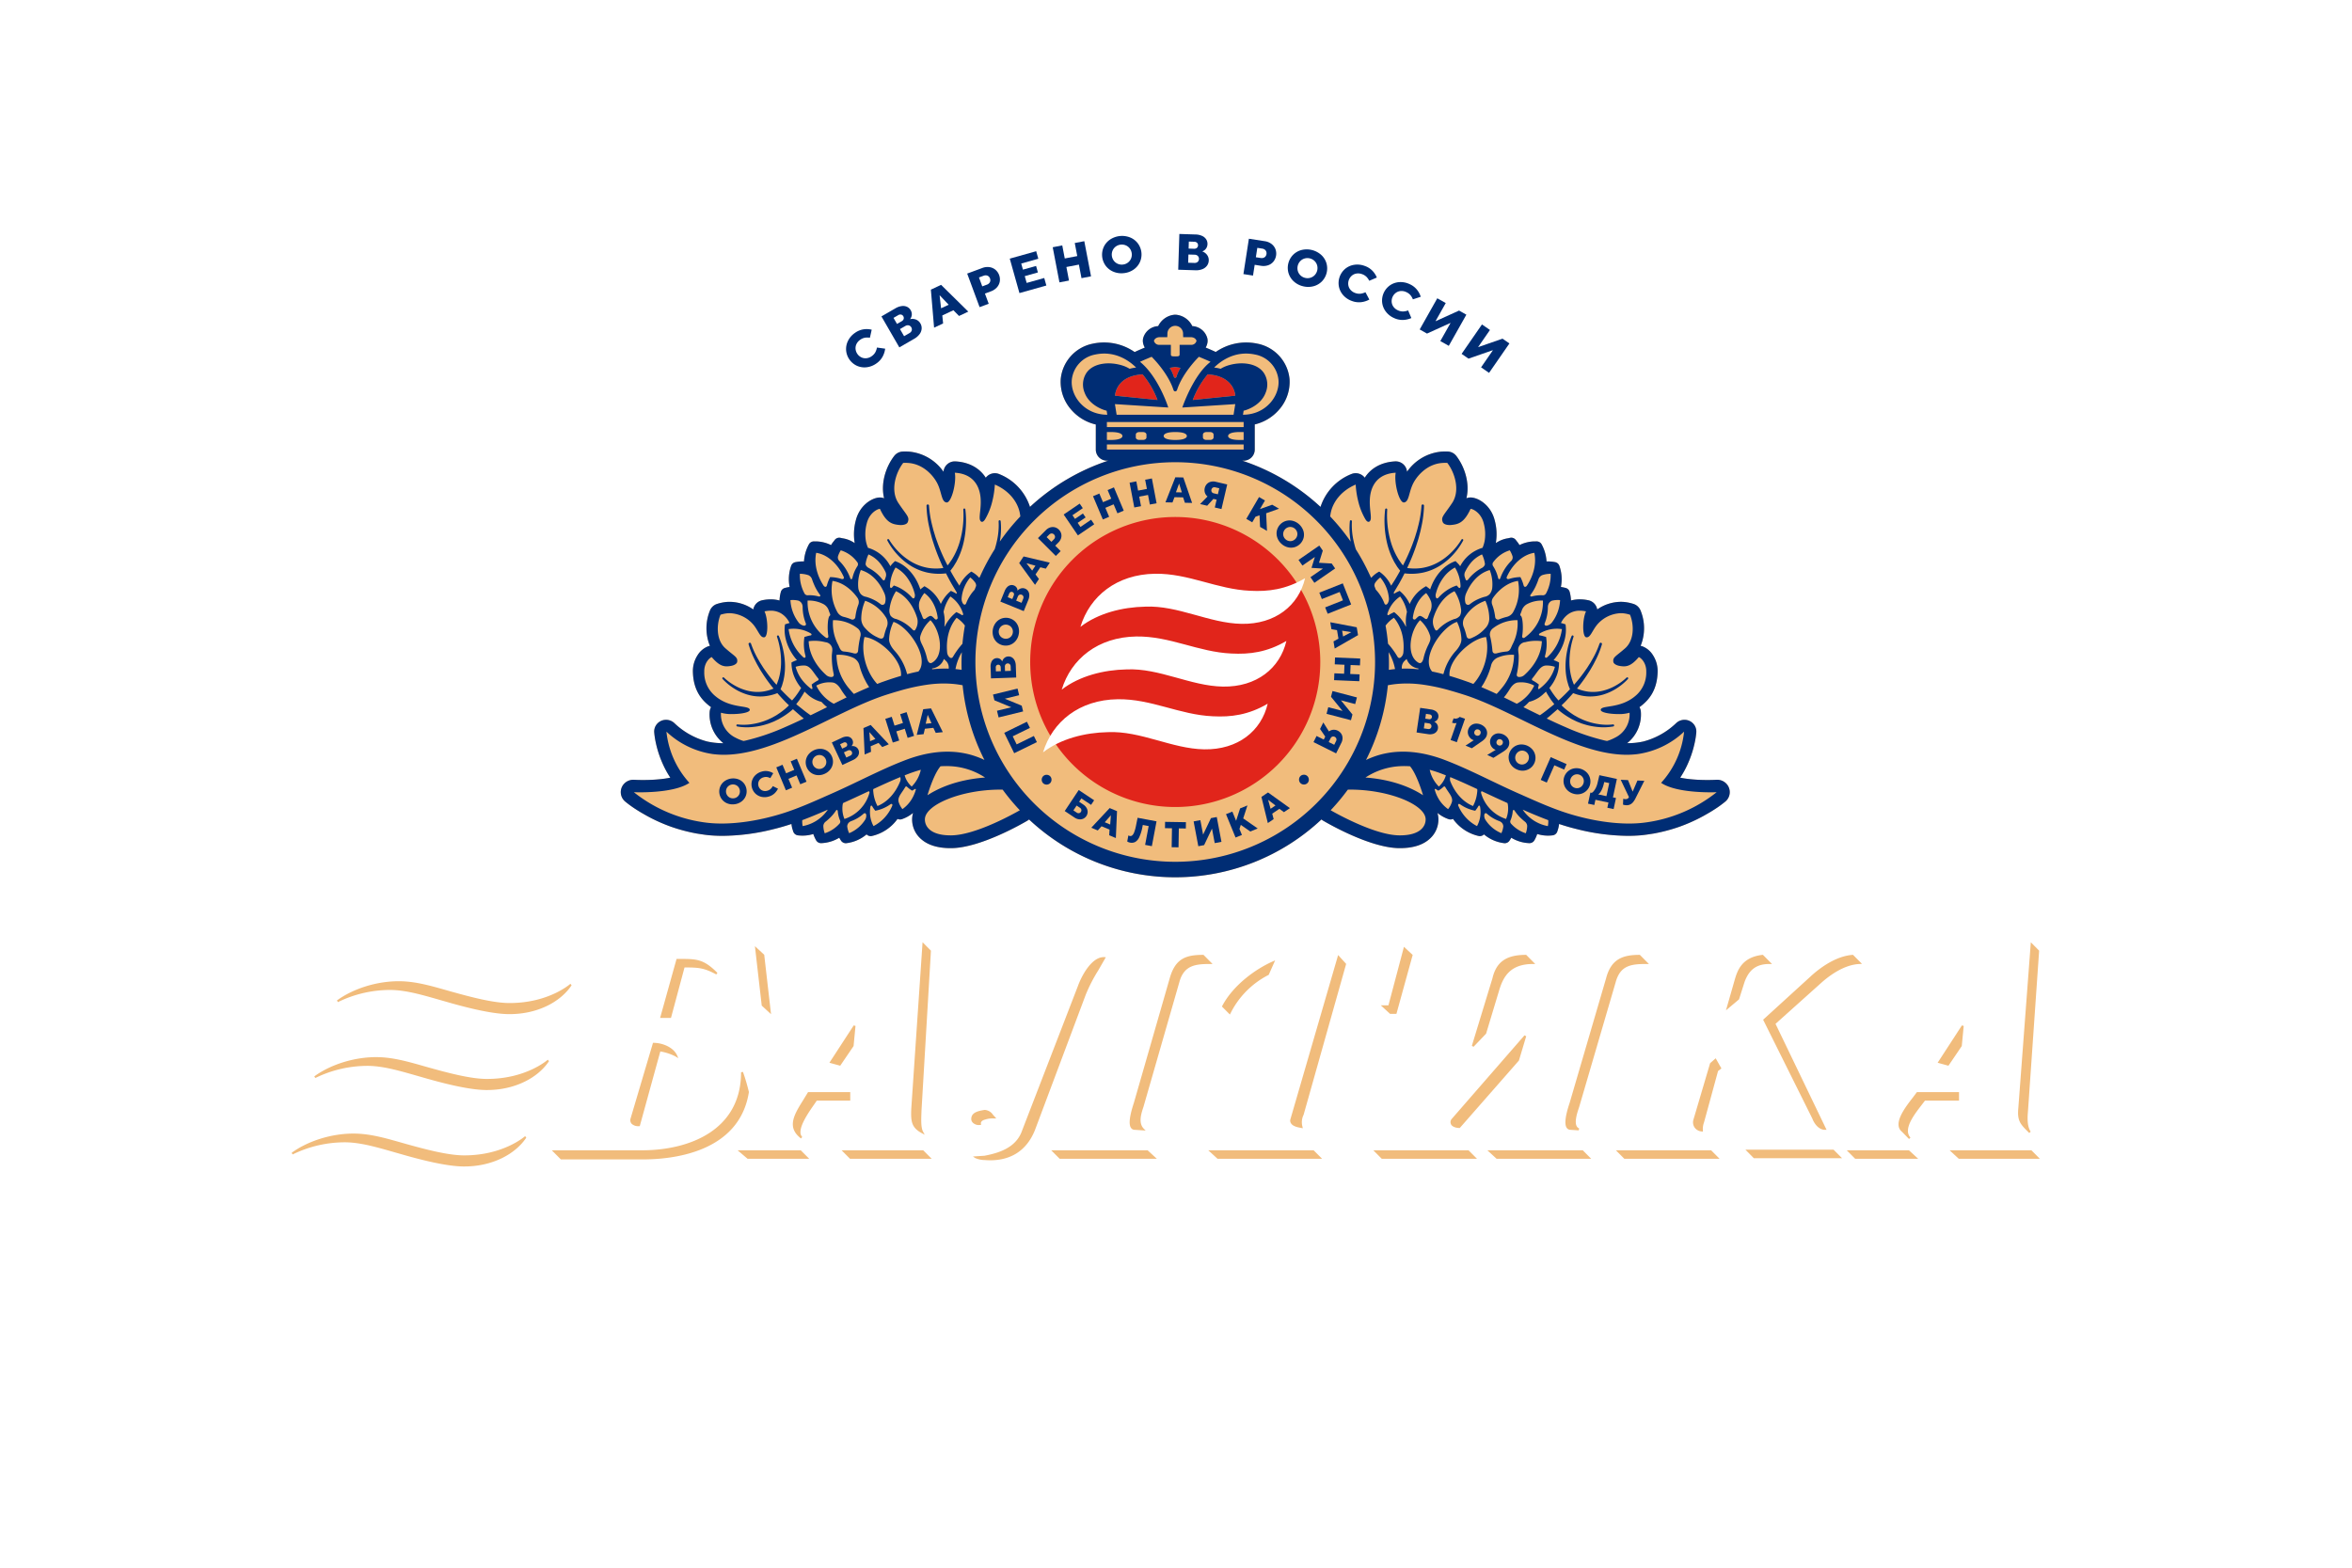 <svg xmlns="http://www.w3.org/2000/svg" xmlns:xlink="http://www.w3.org/1999/xlink" viewBox="0 0 900 600"><defs><style>.cls-1{mask:url(#mask);}.cls-2{fill:#f1bc7c;}.cls-3{fill:#002d74;}.cls-4{fill:#fff;}.cls-5{fill:#e1251b;}.cls-6{filter:url(#luminosity-noclip);}</style><filter id="luminosity-noclip" x="75" y="-9382" width="750" height="32766" filterUnits="userSpaceOnUse" color-interpolation-filters="sRGB"><feFlood flood-color="#fff" result="bg"/><feBlend in="SourceGraphic" in2="bg"/></filter><mask id="mask" x="75" y="-9382" width="750" height="32766" maskUnits="userSpaceOnUse"><g class="cls-6"/></mask></defs><g id="Layer_1" data-name="Layer 1"><g class="cls-1"><path class="cls-2" d="M450,320.355C243.971,320.355,75,291.423,75,291.423V515.736S243.971,486.801,450,486.801C656.032,486.801,825,515.736,825,515.736V291.423S656.032,320.355,450,320.355Z"/><path class="cls-3" d="M75,501.028s168.971-23.167,374.999-23.167C656.032,477.861,825,501.028,825,501.028V305.615s-168.968,23.172-375,23.172c-206.029,0-374.999-23.172-374.999-23.172Z"/></g><path class="cls-2" d="M282.247,440.251l3.82,3.25h23.587l-3.237-3.25H282.247m490.06-16.015c-.451,4.793.884,6.103,3.809,9.01l.363.379.572-.503c-1.031-1.518-1.386-3.95-1.069-7.431l4.3-61.845-3.182-3.21Zm-26.277,16.015,3.509,3.25h31.02l-3.226-3.25Zm-4.584-33.504,4.133,1.133,5.099-7.516.742-7.713-.69-.192Zm-7.933,11.235-1.585,2.107c-2.935,3.791-7.848,10.12-4.095,13.108l2.667,2.739.543-.548a3.64,3.64,0,0,1-.969-2.57c0-3.188,3.167-7.213,5.249-9.91l1.265-1.663H749.627v-3.263Zm-26.854,22.269,3.234,3.25h24.112l-3.532-3.25Zm-38.763-.23,3.226,3.268h33.757l-3.252-3.268Zm6.514-74.564c-8.111.921-9.668,6.277-10.691,9.814l-3.269,11.412,4.996-4.199,2.144-6.757c1.803-4.772,4.661-6.782,9.554-6.782H678.06l-3.476-3.502Zm34.483,0c-6.503.48-12.533,5.096-15.548,7.784l-18.678,17.032L693.482,428.082c.724,1.95,2.448,4.334,4.849,4.334h.608s-19.273-40.051-19.531-40.562c.431-.381,17.591-15.771,17.591-15.771,2.881-2.563,8.591-6.92,14.638-7.137l.856-.055-3.437-3.447Zm-54.511,41.456-6.442,21.81a3.559,3.559,0,0,0,.51,2.819,3.671,3.671,0,0,0,2.739,1.504l.425.058v-.402a7.239,7.239,0,0,1,.42-3.089c.021-.039,5.197-19.011,5.381-19.698l1.293-.993-2.193-3.883ZM618.328,440.251l3.229,3.25h36.447l-3.228-3.25Zm9.021-74.794c-6.241,0-10.814,1.486-12.754,8.901l-13.979,47.782c-1.685,5.045-2.028,8.199-1.098,9.529a1.708,1.708,0,0,0,1.464.747h-.026l3.146.208.168-.747c-2.417-.946-.825-5.75-.129-7.796l.123-.376,13.984-47.798c1.775-6.505,6.014-6.961,11.799-6.961h.915l-3.458-3.489Zm-43.494,0c-7.439,0-11.265,2.664-12.749,8.901l-7.893,25.897.639.389,4.811-5.044,5.176-17.167c1.51-4.713,4.182-9.487,12.726-9.487h.899l-3.455-3.489Zm-28.444,62.898a1.887,1.887,0,0,0-.142,2.018c.587,1.056,2.239,1.336,3.141,1.336h.181l22.628-25.812,2.783-9.282-.649-.361Zm13.734,11.897,3.538,3.25H608.88l-3.221-3.25Zm-43.633,0,3.224,3.25h36.447l-3.237-3.25Zm5.779-55.477h-2.917l3.527,3.252h2.448l6.217-22.549-3.342-3.111S531.444,384.214,531.292,384.774ZM493.811,428.261a1.839,1.839,0,0,0,.183,1.642c.708,1.195,2.646,1.558,3.707,1.753l.817.15-.129-.578a6.415,6.415,0,0,1,.443-4.575l16.277-57.742-3.071-3.385Zm-31.453,11.99,3.54,3.25h40.01l-3.236-3.25Zm24.669-72.281c-6.233,2.746-15.012,8.839-19.318,17.006l-.136.252,3.045,3.05.245-.467a33.004,33.004,0,0,1,14.486-14.644l.119-.047,2.463-5.553Zm-26.655-2.513c-6.604,0-10.609,1.398-12.755,8.888l-13.748,47.795c-1.659,5.045-2.028,8.199-1.09,9.529a1.664,1.664,0,0,0,1.462.747h-.032l4.173.277-.723-.721c-1.971-2.036-1.185-5.21-.129-8.269L451.279,375.906c1.752-6.491,6.189-6.961,11.783-6.961h.927l-3.463-3.489Zm-58.115,74.794,3.233,3.25H442.671l-3.53-3.25Zm-30.578-11.609a2.202,2.202,0,0,0,1,1.38,3.28,3.28,0,0,0,2.395.524l.369-.078-.076-.384c-.19-.885.854-1.416,1.488-1.559a8.98,8.98,0,0,1,3.52-.451h.872l-1.282-1.421a4.078,4.078,0,0,0-3.199-1.857C374.009,425.229,371.411,425.89,371.678,428.642ZM412.505,377.281l-21.424,55.485c-2.292,6.531-8.872,8.528-14.375,9.568l-4.407.293.885.594a9.296,9.296,0,0,0,3.582.763c9.353.757,16.036-3.273,19.31-11.596l19.377-51.657a59.555,59.555,0,0,1,4.77-9.288l2.929-5.091-.58-.029C417.916,366.087,414.041,373.092,412.505,377.281Zm-63.799,46.955c-.23,4.972.086,7.356,4.031,9.451l1.096.612-.6-1.136c-.847-1.525-.737-4.531-.663-6.764l.049-1.442,3.608-61.111-3.203-3.217Zm-26.665,16.015,3.229,3.25h31.248l-3.245-3.25Zm-4.665-33.504,4.133,1.133,5.114-7.516.736-7.713-.682-.192Zm-8.166,11.235-1.872,3.066c-1.997,3.196-3.958,6.331-3.958,9.213,0,1.921.852,3.693,3.05,5.407l.014.036v-.01l.04.044.488-.586a2.596,2.596,0,0,1-.673-1.906c0-3.079,3.431-7.95,5.263-10.572l.981-1.429h12.806v-3.263Zm-17.729-33.104,3.556,3.283-2.609-22.744-3.556-3.29Zm-31.483-17.868h-1.113l-6.296,22.591h4.16s5.037-18.757,5.183-19.327c5.124.012,7.376.067,12.136,2.674l.46-.583C269.223,366.997,266.527,367.01,259.999,367.01ZM249.868,399.127l-8.633,29.134a2.099,2.099,0,0,0,.446,1.818,3.649,3.649,0,0,0,2.839.934h.286s7.696-28.006,7.875-28.589a19.701,19.701,0,0,1,5.844,1.932l1.04.643-.502-1.13c-1.429-3.094-5.652-4.741-8.914-4.741Zm33.702,11.264c0,22.051-19.587,29.86-37.928,29.86h-34.491l3.461,3.486h31.476c10.961,0,36.826-2.493,40.483-25.781a73.889,73.889,0,0,0-2.275-7.713ZM153.17,375.55c6.53.106,12.72,2.05,19.874,4.063,6.892,1.908,15.622,4.269,21.861,4.278,15.178.022,23.359-7.361,23.359-7.361l.457.565c-4.266,6.428-13.245,11.19-24.249,11.036-6.567-.092-16.27-2.571-24.08-4.833-7.676-2.175-14.369-4.295-20.679-4.409a45.468,45.468,0,0,0-20.409,4.646l-.371-.63C134.902,378.525,144.114,375.403,153.17,375.55ZM111.605,441.212l.371.63a45.468,45.468,0,0,1,20.409-4.646c6.311.114,13.003,2.235,20.679,4.409,7.81,2.262,17.513,4.742,24.08,4.833,11.004.154,19.982-4.609,24.249-11.036l-.457-.565s-8.181,7.383-23.359,7.361c-6.239-.009-14.969-2.37-21.861-4.278-7.154-2.013-13.344-3.957-19.874-4.063C126.785,433.711,117.572,436.834,111.605,441.212Zm8.677-29.255.371.63a45.468,45.468,0,0,1,20.409-4.646c6.311.114,13.003,2.235,20.679,4.409,7.81,2.262,17.513,4.742,24.08,4.833,11.004.154,19.982-4.609,24.249-11.036l-.457-.565s-8.181,7.383-23.359,7.361c-6.239-.009-14.969-2.37-21.861-4.278-7.154-2.013-13.344-3.957-19.874-4.063C135.462,404.456,126.249,407.579,120.282,411.957Z"/><path class="cls-4" d="M320.432,434.727l-.889,3.188h29.976l.898-3.188c-6.079,0-5.86-5.016-5.398-9.321l4.948-66.628c-4.948,2.038-10.578,4.511-15.772,4.985l-39.885,60.045c-3.146,4.793-7.441,10.003-13.516,10.919l-.898,3.188h22.978l.898-3.188c-9.463,0-5.171-7.044-2.47-11.383l4.959-7.696h23.661l-.667,9.078c-.239,5.911-2.046,10.001-8.824,10.001m9.703-24.808H310.306l20.506-30.703,1.816-.423Zm70.537,25.288-1.126,2.708h36.056l.865-2.708c-7.623.225-9.003-2.726-7.157-9.801l15.069-52.572c2.007-7.231,4.978-9.757,12.615-9.757l.682-2.726H398.89l-.929,2.726c9.453,0,6.989,7.516,4.745,13.183L383.082,427.216c-1.561,3.883-6.528,7.063-9.238,6.824-3.146-.228-5.846-2.728-5.846-5.672-.222-4.337,4.302-5.89,6.309-5.89,0-3.641-4.071-6.829-8.111-6.593-4.282.166-8.793,4.29-8.793,9.994a13.381,13.381,0,0,0,13.065,13.627c9.032.215,15.355-2.972,18.273-10.678L408.563,376.946c3.385-9.075,8.323-13.184,13.989-12.966,5.153.236,6.758,5.434,5.609,9.544l-14.65,51.88C411.485,432.701,408.114,435.207,400.672,435.207Zm128.002-52.782,5.839-22.075H469.403l-6.975,22.075h2.7c4.47-9.591,17.567-18.443,28.134-18.662L475.031,425.405c-2.26,8.172-6.31,9.321-14.213,9.321l-.445,3.188h38.992l.67-3.188c-7.421,0-11.026-.916-8.774-9.321l17.815-61.643c10.338,0,17.312,8.639,17.312,18.662Zm51.796-19.348c-6.53,0-10.601,4.549-11.914,9.757l-12.19,42.115L596.025,371.043c1.807-5.659-.219-7.967-7.212-7.967l.904-2.726h35.383l-.904,2.726c-7.666,0-10.832,2.526-12.842,9.757L596.262,425.405c-1.806,7.075-.237,9.801,7.421,9.801l-.682,2.708H567.643l.446-2.708c7.225,0,10.363-3.193,12.381-9.801l12.393-44.367L553.206,425.877c-1.108,6.603.459,9.329,6.759,9.329l-.879,2.708H523.925l.446-2.708c6.772-.708,11.489-3.895,13.063-9.801l14.891-52.572c2.01-7.231.211-9.757-7.436-9.757l1.118-2.726h35.372Zm90.597,0,.667-2.726H637.95l-.915,2.726c5.862.213,9.247,2.308,7.227,9.757l-15.115,52.572c-2.03,7.075-5.411,9.801-12.839,9.801l-.67,2.708h35.604l.894-2.708c-6.532-.708-8.789-2.962-6.759-9.801l6.081-20.464,6.308-5.488,13.746,26.424a5.922,5.922,0,0,1-5.189,8.849l-.899,2.96h32.458l.902-2.96c-6.084.247-7.673-4.785-9.925-9.321l-18.248-36.596,19.601-17.076c4.507-4.109,8.789-8.204,15.331-8.657l.902-2.726H681.201l-.899,2.726c11.716.454,4.945,6.808.227,10.691l-26.593,21.633,6.532-22.567C662.046,367.625,664.293,363.288,671.067,363.076ZM744.517,434.727c6.749,0,8.336-4.09,8.789-10.001l.675-9.078H730.33l-4.965,7.696c-2.706,4.567-7.212,11.383,2.476,11.383l-1.11,3.188H704.203l.894-3.188c6.06-.916,10.129-6.126,13.278-10.919l39.884-60.045c5.398-.474,10.809-2.947,15.767-4.985l-4.958,66.628c-.456,4.536-.892,9.321,5.403,9.321l-.897,3.188H743.618Zm9.683-24.808,2.486-31.126-1.809.423-20.507,30.703ZM248.347,396.505h-2.476l-9.019,32.975a3.264,3.264,0,0,0,3.155,4.098c12.384,0,23.428-11.344,23.428-24.528C263.435,400.623,256.245,396.505,248.347,396.505ZM229.87,363.057l.671-2.708h55.215l2.258,21.621h-2.034c-3.829-16.368-16.011-17.52-30.648-17.294L247.451,392.22h4.052c11.931,0,28.168,5.21,28.168,20.236,0,16.37-18.483,25.459-33.125,25.459H208.243l.671-2.708c7.9,0,11.27-2.298,13.288-9.801l14.88-52.572c1.35-4.508,2.118-8.86-3.981-9.547Z"/><path class="cls-4" d="M207.572,419.81c-3.871,10.458-16.449,18.165-29.434,17.921-14.932-.419-29.219-9.191-44.376-8.518-10.609.214-21.858,5.444-30.095,11.79,4.333-14.177,20.139-24.023,34.427-24.24,15.577-.221,29.222,8.267,44.6,8.945C191.116,426.151,199.571,423.091,207.572,419.81ZM200.025,367.399c-15.378-.678-29.023-9.166-44.6-8.945-14.288.217-30.095,10.063-34.427,24.24,8.236-6.346,19.485-11.575,30.095-11.79,15.157-.673,29.444,8.1,44.376,8.518,12.985.243,25.563-7.464,29.434-17.921C216.901,364.783,208.446,367.843,200.025,367.399Zm-8.653,29.053c-15.378-.678-29.023-9.166-44.6-8.945-14.288.217-30.095,10.063-34.427,24.24,8.236-6.346,19.485-11.575,30.095-11.79,15.157-.673,29.444,8.1,44.376,8.518,12.985.243,25.563-7.464,29.434-17.921C208.248,393.837,199.793,396.896,191.372,396.452Z"/><path class="cls-3" d="M335.308,139.133a7.904,7.904,0,0,1-3.713,1.43,7.028,7.028,0,0,1-3.699-.57,7.147,7.147,0,0,1-4.127-5.923,7.027,7.027,0,0,1,.747-3.668,7.95,7.95,0,0,1,2.644-2.998,7.54,7.54,0,0,1,3.285-1.359,8.031,8.031,0,0,1,3.116.142l-.691,3.08a5.924,5.924,0,0,0-1.873-.019,4.522,4.522,0,0,0-1.866.812,4.138,4.138,0,0,0-1.376,1.567,3.584,3.584,0,0,0-.37,1.95,3.979,3.979,0,0,0,2.225,3.195,3.591,3.591,0,0,0,1.958.328,4.099,4.099,0,0,0,1.93-.737,4.54,4.54,0,0,0,1.426-1.494,6.284,6.284,0,0,0,.648-1.858l3.141.435a8.537,8.537,0,0,1-.982,3.057A7.587,7.587,0,0,1,335.308,139.133Z"/><path class="cls-3" d="M344.133,132.955l-6.848-11.859,5.319-3.072a6.436,6.436,0,0,1,2.471-.885,3.597,3.597,0,0,1,2.038.302,3.178,3.178,0,0,1,1.361,1.281,3.12,3.12,0,0,1,.417,1.25,2.859,2.859,0,0,1-.121,1.199,3.102,3.102,0,0,1-.528.983,3.803,3.803,0,0,1,1.31-.079,3.521,3.521,0,0,1,1.458.491,3.31,3.31,0,0,1,1.188,1.234,3.499,3.499,0,0,1,.475,1.996,3.971,3.971,0,0,1-.786,2.08,6.609,6.609,0,0,1-2.13,1.829Zm.905-10.011a1.731,1.731,0,0,0,.594-.535,1.225,1.225,0,0,0,.209-.674,1.351,1.351,0,0,0-.191-.703,1.25,1.25,0,0,0-.827-.629,1.535,1.535,0,0,0-1.126.221l-1.796,1.037,1.341,2.321Zm2.998,4.526a1.879,1.879,0,0,0,.656-.605,1.447,1.447,0,0,0,.238-.781,1.639,1.639,0,0,0-.812-1.406,1.521,1.521,0,0,0-.801-.193,1.808,1.808,0,0,0-.857.258l-2.083,1.203,1.575,2.728Z"/><path class="cls-3" d="M357.431,125.406l-1.23-14.549,3.914-1.837,10.404,10.245-3.542,1.662-2.151-2.189-4.25,1.994.309,3.054Zm2.679-7.416,2.904-1.363-3.411-3.586-.053.025Z"/><path class="cls-3" d="M374.845,117.55l-4.748-12.845,5.762-2.13a5.548,5.548,0,0,1,2.722-.339,4.584,4.584,0,0,1,2.291.978,4.917,4.917,0,0,1,1.689,4.569,4.518,4.518,0,0,1-1.107,2.224,5.626,5.626,0,0,1-2.292,1.504l-2.275.841,1.445,3.908Zm2.822-8.614a2.126,2.126,0,0,0,.854-.566,1.621,1.621,0,0,0,.415-.852,1.956,1.956,0,0,0-.644-1.743,1.625,1.625,0,0,0-.869-.377,2.132,2.132,0,0,0-1.017.126l-1.798.665,1.262,3.413Z"/><path class="cls-3" d="M390.093,112.17l-3.703-13.184,10.114-2.841.809,2.882-6.536,1.836.656,2.336,5.029-1.412.698,2.486-5.029,1.413.73,2.599,6.724-1.888.809,2.882Z"/><path class="cls-3" d="M405.402,108.075,402.824,94.625l3.65-.699.958,4.995,4.784-.917-.958-4.996,3.651-.699,2.579,13.449-3.651.7-.995-5.188-4.784.918.995,5.187Z"/><path class="cls-3" d="M429.949,104.547a7.905,7.905,0,0,1-3.937-.57,7.028,7.028,0,0,1-2.947-2.308,7.148,7.148,0,0,1-.698-7.185,7.023,7.023,0,0,1,2.447-2.832,8.339,8.339,0,0,1,7.691-.747,7.029,7.029,0,0,1,2.946,2.308,7.147,7.147,0,0,1,.698,7.185,7.024,7.024,0,0,1-2.447,2.832A7.906,7.906,0,0,1,429.949,104.547Zm-.319-3.291a3.794,3.794,0,0,0,1.878-.694,3.734,3.734,0,0,0,1.248-1.517,3.942,3.942,0,0,0-.375-3.855,3.738,3.738,0,0,0-1.517-1.248,3.942,3.942,0,0,0-3.855.375,3.741,3.741,0,0,0-1.248,1.517,3.941,3.941,0,0,0,.375,3.855,3.735,3.735,0,0,0,1.517,1.248A3.793,3.793,0,0,0,429.63,101.256Z"/><path class="cls-3" d="M450.851,103.231l.435-13.687,6.14.195a6.435,6.435,0,0,1,2.566.551,3.589,3.589,0,0,1,1.572,1.332,3.173,3.173,0,0,1,.481,1.806,3.107,3.107,0,0,1-.305,1.282,2.857,2.857,0,0,1-.735.956,3.098,3.098,0,0,1-.967.556,3.822,3.822,0,0,1,1.154.624,3.518,3.518,0,0,1,.98,1.186,3.305,3.305,0,0,1,.358,1.675,3.495,3.495,0,0,1-.649,1.947,3.972,3.972,0,0,1-1.765,1.353,6.609,6.609,0,0,1-2.774.43Zm6.209-2.601a1.888,1.888,0,0,0,.876-.168,1.447,1.447,0,0,0,.614-.539,1.638,1.638,0,0,0,.051-1.623,1.517,1.517,0,0,0-.578-.586,1.807,1.807,0,0,0-.864-.233l-2.405-.076-.1,3.148ZM456.9,95.203a1.726,1.726,0,0,0,.787-.142,1.225,1.225,0,0,0,.533-.462,1.354,1.354,0,0,0,.209-.698,1.25,1.25,0,0,0-.37-.971,1.537,1.537,0,0,0-1.074-.406l-2.073-.066-.085,2.679Z"/><path class="cls-3" d="M475.797,104.902l2.094-13.533,6.07.939a5.546,5.546,0,0,1,2.543,1.027,4.581,4.581,0,0,1,1.527,1.968,4.918,4.918,0,0,1-.745,4.814,4.511,4.511,0,0,1-2.048,1.405,5.619,5.619,0,0,1-2.733.201l-2.398-.371L479.47,105.471Zm6.654-6.156a2.12,2.12,0,0,0,1.022-.079,1.626,1.626,0,0,0,.777-.543,1.955,1.955,0,0,0,.284-1.837,1.626,1.626,0,0,0-.576-.753,2.131,2.131,0,0,0-.95-.385l-1.895-.293-.556,3.596Z"/><path class="cls-3" d="M498.585,109.552a7.906,7.906,0,0,1-3.52-1.854,7.019,7.019,0,0,1-2.006-3.16,7.148,7.148,0,0,1,1.742-7.005,7.028,7.028,0,0,1,3.253-1.852,8.344,8.344,0,0,1,7.499,1.865,7.026,7.026,0,0,1,2.006,3.16,7.148,7.148,0,0,1-1.742,7.005,7.029,7.029,0,0,1-3.253,1.852A7.907,7.907,0,0,1,498.585,109.552Zm.798-3.209a3.805,3.805,0,0,0,2.002-.026,3.735,3.735,0,0,0,1.683-1.013,3.942,3.942,0,0,0,.935-3.759,3.744,3.744,0,0,0-1.013-1.683,3.94,3.94,0,0,0-3.759-.935,3.734,3.734,0,0,0-1.683,1.013,3.942,3.942,0,0,0-.935,3.759,3.737,3.737,0,0,0,1.013,1.683A3.805,3.805,0,0,0,499.383,106.344Z"/><path class="cls-3" d="M517.377,115.215a7.904,7.904,0,0,1-3.333-2.173,7.023,7.023,0,0,1-1.703-3.333,7.149,7.149,0,0,1,2.386-6.813,7.029,7.029,0,0,1,3.411-1.541,7.945,7.945,0,0,1,3.979.388,7.546,7.546,0,0,1,3.025,1.868A8.04,8.04,0,0,1,526.85,106.221l-2.902,1.242a5.901,5.901,0,0,0-1.082-1.529,4.517,4.517,0,0,0-1.75-1.039,4.14,4.14,0,0,0-2.076-.198,3.591,3.591,0,0,0-1.798.842,3.978,3.978,0,0,0-1.287,3.674,3.584,3.584,0,0,0,.879,1.78,4.1,4.1,0,0,0,1.727,1.134,4.533,4.533,0,0,0,2.047.282,6.283,6.283,0,0,0,1.886-.562l1.486,2.8a8.525,8.525,0,0,1-3.053.993A7.587,7.587,0,0,1,517.377,115.215Z"/><path class="cls-3" d="M533.431,121.723a7.905,7.905,0,0,1-3.133-2.453,7.024,7.024,0,0,1-1.409-3.467,7.149,7.149,0,0,1,2.966-6.582,7.03,7.03,0,0,1,3.531-1.241,7.945,7.945,0,0,1,3.93.731,7.541,7.541,0,0,1,2.852,2.122A8.041,8.041,0,0,1,543.646,113.58l-2.998.988a5.898,5.898,0,0,0-.945-1.617,4.518,4.518,0,0,0-1.655-1.186,4.148,4.148,0,0,0-2.051-.377,3.586,3.586,0,0,0-1.864.684,3.98,3.98,0,0,0-1.6,3.549,3.585,3.585,0,0,0,.723,1.849,4.1,4.1,0,0,0,1.623,1.279,4.539,4.539,0,0,0,2.015.457,6.28,6.28,0,0,0,1.928-.397l1.238,2.918a8.537,8.537,0,0,1-3.127.726A7.595,7.595,0,0,1,533.431,121.723Z"/><path class="cls-3" d="M543.254,126.092l6.726-11.929,3.238,1.826-3.892,6.902.051.029,8.936-4.058,2.795,1.576-6.725,11.929-3.238-1.826,3.892-6.902-.051-.029-8.936,4.058Z"/><path class="cls-3" d="M559.289,135.438l7.791-11.262,3.057,2.115-4.508,6.516.048.033,9.27-3.221,2.639,1.826-7.791,11.262-3.057-2.115,4.508-6.516-.048-.033-9.27,3.221Z"/></g><g id="dorisovka3.7_copy" data-name="dorisovka3.7 copy"><path class="cls-2" d="M660.724,300.075a4.829,4.829,0,0,0-3.877-1.631l-.097.005c-1.5.082-3.202.103-5.064.064-1.769-.037-3.465-.144-5.041-.317a36.788,36.788,0,0,1-3.707-.564,35.753,35.753,0,0,0,2.928-5.359,39.341,39.341,0,0,0,2.068-5.746c.274-1.0.509-2.0.7-2.971a29.858,29.858,0,0,0,.459-3.214,4.409,4.409,0,0,0-1.042-3.241,4.542,4.542,0,0,0-3.123-1.595,4.604,4.604,0,0,0-3.464,1.181l-.144.135A28.64,28.64,0,0,1,628.843,283.79a27.62,27.62,0,0,1-6.208.647,13.994,13.994,0,0,0,5.234-12.207,4.391,4.391,0,0,0-.517-1.583q.589-.424,1.172-.912c2.388-2.008,5.585-5.491,5.772-12.52a11.166,11.166,0,0,0-1.808-6.493,8.239,8.239,0,0,0-4.045-3.367,4.349,4.349,0,0,0-.657-.16,17.876,17.876,0,0,0-.033-13.575,4.348,4.348,0,0,0-2.701-2.486,18.063,18.063,0,0,0-2.393-.589,14.371,14.371,0,0,0-2.441-.209,16.019,16.019,0,0,0-9.032,2.915,4.348,4.348,0,0,0-3.321-3.5c-.218-.05-.44-.094-.698-.138a15.517,15.517,0,0,0-2.632-.234,12.853,12.853,0,0,0-3.387.448,14.371,14.371,0,0,0-.5-3.284,2.174,2.174,0,0,0-1.537-1.52,16.833,16.833,0,0,0-1.83-.384,15.22,15.22,0,0,0-.591-8.107,2.174,2.174,0,0,0-1.644-1.394,15.23,15.23,0,0,0-2.779-.268q-.242,0-.482.009a15.474,15.474,0,0,0-1.882-6.559,2.174,2.174,0,0,0-1.902-1.121l-.034 0-1.235.019q-.044.001-.089.003a13.718,13.718,0,0,0-5.211,1.394,8.452,8.452,0,0,0-.896-1.302c-.146-.182-.298-.371-.485-.628a2.173,2.173,0,0,0-2.299-.829c-.236.06-.499.111-.778.165a11.168,11.168,0,0,0-4.596,1.84l.001-.001a20.329,20.329,0,0,0-.387-8.578c-1.426-5.873-6.142-8.726-9.036-8.877q-.114-.006-.226-.006a4.34,4.34,0,0,0-1.602.306c1.378-5.572-.576-11.928-3.859-16.197a4.348,4.348,0,0,0-3.257-1.693c-.315-.014-.632-.021-.942-.021h-0c-.633,0-1.265.029-1.879.087a17.992,17.992,0,0,0-12.786,7.663,4.348,4.348,0,0,0-4.331-3.968c-.06,0-.12.001-.179.004-.252.01-.507.028-.803.056-4.85.455-8.602,2.659-10.863,6.199a4.347,4.347,0,0,0-5.176-1.382,20.241,20.241,0,0,0-11.749,12.558,81.743,81.743,0,0,0-29.954-17.703h.536a4.25,4.25,0,0,0,4.25-4.25s-.002-9.537-.006-9.611a17.665,17.665,0,0,0,8.964-5.268,16.092,16.092,0,0,0,4.354-12.133,15.301,15.301,0,0,0-12.346-13.527,20.493,20.493,0,0,0-15.896,3.194c-.053-.028-.106-.055-.16-.081-1.057-.503-2.654-1.181-3.682-1.61a5.759,5.759,0,0,0,.684-1.921,4.254,4.254,0,0,0-.038-1.548,6.262,6.262,0,0,0-5.772-4.741,7.727,7.727,0,0,0-5.961-4.325,4.19,4.19,0,0,0-1.138 0,7.718,7.718,0,0,0-5.952,4.324,6.291,6.291,0,0,0-5.776,4.706,4.243,4.243,0,0,0-.042,1.598,5.739,5.739,0,0,0,.69,1.916c-1.03.43-2.61,1.1-3.657,1.6q-.111.053-.218.111a20.513,20.513,0,0,0-15.946-3.226,15.301,15.301,0,0,0-12.346,13.527,16.087,16.087,0,0,0,4.354,12.133,17.669,17.669,0,0,0,9.069,5.293c-.003.066-.004,9.586-.004,9.586a4.25,4.25,0,0,0,4.25,4.25h.509A81.737,81.737,0,0,0,394.13,194.002a20.244,20.244,0,0,0-11.745-12.544,4.347,4.347,0,0,0-5.176,1.382c-2.261-3.54-6.014-5.744-10.863-6.199-.296-.028-.551-.045-.803-.056-.06-.002-.12-.004-.179-.004a4.347,4.347,0,0,0-4.331,3.968,17.992,17.992,0,0,0-12.786-7.663c-.614-.058-1.246-.087-1.879-.087h-0c-.309,0-.626.007-.942.021a4.347,4.347,0,0,0-3.257,1.693c-3.283,4.269-5.237,10.625-3.859,16.197a4.34,4.34,0,0,0-1.602-.306q-.113,0-.226.006c-2.894.15-7.61,3.003-9.036,8.877a20.33,20.33,0,0,0-.387,8.578l.001.001a11.168,11.168,0,0,0-4.596-1.84c-.279-.054-.542-.105-.778-.165a2.173,2.173,0,0,0-2.299.829c-.187.258-.338.446-.485.628a8.458,8.458,0,0,0-.896,1.302,13.718,13.718,0,0,0-5.211-1.394q-.044-.002-.089-.003l-1.235-.019-.034-0a2.174,2.174,0,0,0-1.902,1.121,15.473,15.473,0,0,0-1.882,6.559q-.239-.009-.482-.009a15.229,15.229,0,0,0-2.779.268,2.174,2.174,0,0,0-1.644,1.394,15.22,15.22,0,0,0-.591,8.107,16.833,16.833,0,0,0-1.83.384,2.174,2.174,0,0,0-1.537,1.52,14.376,14.376,0,0,0-.5,3.284,12.853,12.853,0,0,0-3.387-.448,15.516,15.516,0,0,0-2.632.234c-.258.045-.48.089-.698.138a4.347,4.347,0,0,0-3.321,3.5,16.019,16.019,0,0,0-9.032-2.915,14.371,14.371,0,0,0-2.441.209,18.062,18.062,0,0,0-2.393.589,4.347,4.347,0,0,0-2.701,2.486,17.876,17.876,0,0,0-.033,13.575,4.35,4.35,0,0,0-.657.16,8.239,8.239,0,0,0-4.045,3.367,11.167,11.167,0,0,0-1.808,6.493c.186,7.029,3.383,10.512,5.772,12.52q.581.489,1.172.912a4.391,4.391,0,0,0-.517,1.583,13.994,13.994,0,0,0,5.234,12.207A27.62,27.62,0,0,1,270.594,283.79a28.64,28.64,0,0,1-12.477-6.967l-.144-.135a4.604,4.604,0,0,0-3.464-1.181,4.542,4.542,0,0,0-3.123,1.595,4.409,4.409,0,0,0-1.042,3.241,29.856,29.856,0,0,0,.459,3.214c.191.971.427,1.97.7,2.971a39.341,39.341,0,0,0,2.068,5.746,35.752,35.752,0,0,0,2.928,5.359,36.788,36.788,0,0,1-3.707.564c-1.576.173-3.272.28-5.041.317-1.861.039-3.564.019-5.064-.064l-.097-.005a4.829,4.829,0,0,0-3.877,1.631,4.68,4.68,0,0,0,.536,6.715,42.309,42.309,0,0,0,4.209,3.042c1.355.887,2.753,1.672,4.105,2.432l.189.106a63.549,63.549,0,0,0,9.093,4.066,64.687,64.687,0,0,0,9.665,2.561l.585.094c1.433.227,2.915.463,4.46.599,1.648.14,3.272.211,4.832.211.079,0,.157,0,.235-.001a82.037,82.037,0,0,0,19.483-2.588c2.309-.563,4.572-1.233,6.747-1.953a11.573,11.573,0,0,0,.312,1.718c.008.029.016.058.025.087l.33,1.044a2.174,2.174,0,0,0,1.785,1.5,14.083,14.083,0,0,0,5.915-.506,13.164,13.164,0,0,0,1.061,2.39,2.175,2.175,0,0,0,1.951,1.106,14.251,14.251,0,0,0,6.912-2.071q.308.56.694,1.133a2.174,2.174,0,0,0,1.804.962,2.065,2.065,0,0,0,.228-.012,14.754,14.754,0,0,0,7.732-3.365,2.17,2.17,0,0,0,1.978.625,16.588,16.588,0,0,0,9.868-6.555,2.171,2.171,0,0,0,1.716.088,13.827,13.827,0,0,0,4.093-2.262c.049-.039.094-.083.142-.122a8.657,8.657,0,0,0-.374,2.328,9.911,9.911,0,0,0,2.881,7.167c2.605,2.652,6.59,3.996,11.845,3.996q.157,0,.316-.002c11.142-.112,27.29-9.464,29.094-10.53a4.872,4.872,0,0,0,.617-.441,81.762,81.762,0,0,0,111.874-.008,4.87,4.87,0,0,0,.627.449c1.805,1.066,17.953,10.418,29.094,10.53q.159.002.316.002c5.255,0,9.241-1.345,11.845-3.996a9.911,9.911,0,0,0,2.881-7.167,8.657,8.657,0,0,0-.374-2.328c.048.039.094.083.142.122a13.826,13.826,0,0,0,4.093,2.262,2.171,2.171,0,0,0,1.716-.088,16.588,16.588,0,0,0,9.868,6.555,2.17,2.17,0,0,0,1.978-.625,14.754,14.754,0,0,0,7.732,3.365,2.065,2.065,0,0,0,.228.012,2.174,2.174,0,0,0,1.804-.962q.386-.574.694-1.133a14.251,14.251,0,0,0,6.912,2.071,2.175,2.175,0,0,0,1.951-1.106,13.164,13.164,0,0,0,1.061-2.39,14.083,14.083,0,0,0,5.915.506,2.174,2.174,0,0,0,1.785-1.5l.33-1.044c.009-.029.018-.058.025-.087a11.56,11.56,0,0,0,.312-1.718c2.175.72,4.437,1.39,6.747,1.953a82.037,82.037,0,0,0,19.483,2.588c.078.001.157.001.235.001,1.56,0,3.184-.071,4.832-.211,1.545-.136,3.027-.372,4.46-.599l.585-.094a64.687,64.687,0,0,0,9.665-2.561,63.55,63.55,0,0,0,9.093-4.066l.189-.106c1.352-.76,2.749-1.546,4.105-2.432a42.309,42.309,0,0,0,4.209-3.042,4.68,4.68,0,0,0,.536-6.715Z"/><path class="cls-5" d="M426.667,151.434s.199-7.552,10.548-8.143a34.121,34.121,0,0,1,5.706,9.787Z"/><path class="cls-5" d="M472.669,151.434s-.199-7.552-10.548-8.143a34.121,34.121,0,0,0-5.706,9.787Z"/><path class="cls-5" d="M451.723,140.782a15.709,15.709,0,0,0-1.547,3.38.502.502,0,0,1-.992.014,15.776,15.776,0,0,0-1.568-3.394l2.052-.313Z"/></g><g id="Layer_3" data-name="Layer 3"><path class="cls-5" d="M394.207,253.368a55.501,55.501,0,1,1,55.499,55.5A55.501,55.501,0,0,1,394.207,253.368Z"/><path class="cls-4" d="M499.391,221.298c-2.419,10.422-11.385,17.683-24.302,17.466-12.345-.207-24.306-7.135-36.834-6.579-8.769.177-18.023,2.487-24.831,7.733,3.595-11.762,13.854-20.107,28.553-20.33,12.876-.183,23.673,5.96,36.384,6.52C485.322,226.475,492.024,225.63,499.391,221.298Zm-28.182,28.825c-12.711-.56-23.508-6.703-36.384-6.52-14.7.223-24.959,8.568-28.553,20.33,6.808-5.245,16.062-7.555,24.831-7.733,12.528-.556,24.489,6.372,36.834,6.579,12.917.217,21.882-7.044,24.302-17.466C484.872,249.645,478.17,250.49,471.209,250.123Zm-7.152,24.015c-12.711-.56-23.508-6.703-36.384-6.52-14.7.223-24.959,8.568-28.553,20.33,6.808-5.245,16.062-7.555,24.831-7.733,12.528-.556,24.489,6.372,36.834,6.579,12.917.217,21.882-7.044,24.302-17.466C477.719,273.66,471.017,274.505,464.057,274.138Z"/><path class="cls-3" d="M281.154,307.799a5.49,5.49,0,0,1-2.748-.281,4.879,4.879,0,0,1-2.112-1.515,4.964,4.964,0,0,1-.695-4.965,4.889,4.889,0,0,1,1.615-2.037,5.796,5.796,0,0,1,5.314-.743,4.882,4.882,0,0,1,2.112,1.515,4.965,4.965,0,0,1,.695,4.966A4.886,4.886,0,0,1,283.72,306.775,5.491,5.491,0,0,1,281.154,307.799Zm-.318-2.274a2.635,2.635,0,0,0,1.283-.537,2.593,2.593,0,0,0,.823-1.088,2.741,2.741,0,0,0-.374-2.664,2.601,2.601,0,0,0-1.089-.822,2.735,2.735,0,0,0-2.664.374,2.586,2.586,0,0,0-.822,1.088,2.738,2.738,0,0,0,.373,2.664,2.608,2.608,0,0,0,1.089.822A2.647,2.647,0,0,0,280.836,305.525Z"/><path class="cls-3" d="M294.209,304.849a5.479,5.479,0,0,1-2.76.134,4.865,4.865,0,0,1-2.314-1.182,4.964,4.964,0,0,1-1.431-4.805,4.879,4.879,0,0,1,1.292-2.255,5.522,5.522,0,0,1,2.397-1.401,5.243,5.243,0,0,1,2.463-.18,5.589,5.589,0,0,1,2.022.774l-1.127,1.88a4.078,4.078,0,0,0-1.231-.42,3.143,3.143,0,0,0-1.407.128,2.88,2.88,0,0,0-1.249.733,2.49,2.49,0,0,0-.669,1.206,2.765,2.765,0,0,0,.771,2.591,2.498,2.498,0,0,0,1.22.643,2.844,2.844,0,0,0,1.433-.065,3.159,3.159,0,0,0,1.267-.674,4.38,4.38,0,0,0,.832-1.084l1.976.971a5.926,5.926,0,0,1-1.313,1.801A5.266,5.266,0,0,1,294.209,304.849Z"/><path class="cls-3" d="M300.727,302.468l-3.674-8.771,2.381-.998,1.364,3.257,3.12-1.307-1.364-3.258,2.381-.998,3.674,8.772-2.381.997-1.417-3.383-3.12,1.307,1.417,3.384Z"/><path class="cls-3" d="M315.597,296.139a5.49,5.49,0,0,1-2.713.522,4.876,4.876,0,0,1-2.459-.843,4.967,4.967,0,0,1-2.095-4.554,4.882,4.882,0,0,1,.961-2.415,5.791,5.791,0,0,1,4.875-2.242,4.875,4.875,0,0,1,2.459.843,4.965,4.965,0,0,1,2.095,4.554,4.876,4.876,0,0,1-.961,2.416A5.491,5.491,0,0,1,315.597,296.139Zm-.959-2.086a2.639,2.639,0,0,0,1.074-.883,2.598,2.598,0,0,0,.474-1.279,2.741,2.741,0,0,0-1.124-2.444,2.604,2.604,0,0,0-1.279-.473,2.737,2.737,0,0,0-2.444,1.124,2.592,2.592,0,0,0-.473,1.279,2.736,2.736,0,0,0,1.124,2.444,2.587,2.587,0,0,0,1.279.473A2.638,2.638,0,0,0,314.638,294.053Z"/><path class="cls-3" d="M322.334,292.783l-4.027-8.616,3.864-1.806a4.491,4.491,0,0,1,1.763-.464,2.495,2.495,0,0,1,1.392.332,2.2,2.2,0,0,1,.865.968,2.167,2.167,0,0,1,.214.889,1.988,1.988,0,0,1-.155.823,2.142,2.142,0,0,1-.424.648,2.649,2.649,0,0,1,.911.023,2.447,2.447,0,0,1,.98.427,2.303,2.303,0,0,1,.748.925,2.437,2.437,0,0,1,.209,1.41,2.761,2.761,0,0,1-.669,1.392,4.581,4.581,0,0,1-1.583,1.138Zm1.226-6.872a1.209,1.209,0,0,0,.444-.334.851.851,0,0,0,.185-.454.938.938,0,0,0-.09-.498.87.87,0,0,0-.535-.486,1.066,1.066,0,0,0-.792.086l-1.305.61.789,1.686Zm1.803,3.311a1.312,1.312,0,0,0,.49-.379,1.006,1.006,0,0,0,.211-.526,1.135,1.135,0,0,0-.478-1.021,1.051,1.051,0,0,0-.542-.181,1.26,1.26,0,0,0-.608.126l-1.514.708.927,1.982Z"/><path class="cls-3" d="M330.86,288.764,330.4,278.634l2.766-1.168,6.942,7.391-2.503,1.057-1.433-1.577-3.003,1.269.132,2.127Zm2.06-5.073,2.052-.867-2.27-2.581-.038.016Z"/><path class="cls-3" d="M341.623,284.195l-2.857-9.07,2.462-.776,1.06,3.369,3.228-1.016-1.061-3.369,2.462-.775,2.856,9.071-2.462.776-1.102-3.499-3.227,1.016,1.102,3.5Z"/><path class="cls-3" d="M350.784,281.268l2.494-9.829,2.986-.317,4.504,9.085-2.702.287-.915-1.925-3.242.345-.489,2.074Zm3.441-4.259,2.216-.236-1.425-3.127-.041.005Z"/><path class="cls-3" d="M542.044,280.326l1.391-9.407,4.136.612a4.287,4.287,0,0,1,1.691.581,2.454,2.454,0,0,1,.956,1.04,2.241,2.241,0,0,1,.18,1.283,2.188,2.188,0,0,1-.309.861,1.981,1.981,0,0,1-.573.602,2.115,2.115,0,0,1-.698.308,2.571,2.571,0,0,1,.73.52,2.415,2.415,0,0,1,.567.894,2.336,2.336,0,0,1,.108,1.183,2.455,2.455,0,0,1-.595,1.292,2.714,2.714,0,0,1-1.302.797,4.419,4.419,0,0,1-1.91.081Zm4.407-1.312a1.252,1.252,0,0,0,.606-.048.993.993,0,0,0,.459-.324,1.158,1.158,0,0,0,.165-1.115,1.036,1.036,0,0,0-.344-.448,1.212,1.212,0,0,0-.565-.228l-1.62-.24-.321,2.164Zm.326-3.755a1.164,1.164,0,0,0,.543-.037.841.841,0,0,0,.397-.278.963.963,0,0,0,.197-.466.879.879,0,0,0-.172-.698,1.034,1.034,0,0,0-.693-.364l-1.396-.206-.272,1.841Z"/><path class="cls-3" d="M557.358,276.676a1.662,1.662,0,0,1-.475.108,2.519,2.519,0,0,1-.578-.021,3.651,3.651,0,0,1-.668-.168l.582-1.668a2.296,2.296,0,0,0,2.336-.552l2.036.71-3.132,8.98-2.389-.833Z"/><path class="cls-3" d="M560.782,285.371l4.2-2.738-.002.662a2.429,2.429,0,0,1-.625.063,2.05,2.05,0,0,1-.729-.171,3.115,3.115,0,0,1-1.232-.956,3.35,3.35,0,0,1-.687-1.536,3.115,3.115,0,0,1,.217-1.765,3.17,3.17,0,0,1,1.076-1.369,3.265,3.265,0,0,1,1.675-.612,4.498,4.498,0,0,1,3.588,1.495,3.266,3.266,0,0,1,.746,1.621,3.174,3.174,0,0,1-.216,1.728,3.467,3.467,0,0,1-.742,1.089,6.3,6.3,0,0,1-1.02.854l-3.828,2.644Zm4.112-3.879a1.263,1.263,0,0,0,.638.097,1.135,1.135,0,0,0,.573-.232,1.252,1.252,0,0,0,.391-.522,1.225,1.225,0,0,0,.09-.632,1.141,1.141,0,0,0-.238-.57,1.267,1.267,0,0,0-.517-.385,1.287,1.287,0,0,0-.65-.101,1.092,1.092,0,0,0-.567.235,1.268,1.268,0,0,0-.379.512,1.293,1.293,0,0,0-.101.642,1.081,1.081,0,0,0,.232.567A1.291,1.291,0,0,0,564.894,281.493Z"/><path class="cls-3" d="M569.087,288.949l4.302-2.575-.027.661a2.413,2.413,0,0,1-.627.039,2.024,2.024,0,0,1-.722-.199,3.108,3.108,0,0,1-1.194-1.002,3.352,3.352,0,0,1-.626-1.562,3.099,3.099,0,0,1,.284-1.756,3.177,3.177,0,0,1,1.128-1.327,3.261,3.261,0,0,1,1.698-.546,4.505,4.505,0,0,1,3.527,1.633,3.263,3.263,0,0,1,.682,1.648,3.174,3.174,0,0,1-.282,1.718,3.443,3.443,0,0,1-.784,1.059,6.384,6.384,0,0,1-1.052.816l-3.927,2.493Zm4.259-3.718a1.261,1.261,0,0,0,.633.122,1.136,1.136,0,0,0,.581-.21,1.251,1.251,0,0,0,.411-.507,1.228,1.228,0,0,0,.115-.628,1.147,1.147,0,0,0-.216-.578,1.357,1.357,0,0,0-1.149-.531,1.086,1.086,0,0,0-.575.212,1.254,1.254,0,0,0-.398.497,1.278,1.278,0,0,0-.126.638,1.079,1.079,0,0,0,.21.576A1.281,1.281,0,0,0,573.346,285.231Z"/><path class="cls-3" d="M580.33,294.438a5.301,5.301,0,0,1-2.107-1.707,4.919,4.919,0,0,1,3.629-7.796,5.578,5.578,0,0,1,4.768,2.219,4.918,4.918,0,0,1-3.628,7.797A5.299,5.299,0,0,1,580.33,294.438Zm.969-2.081a2.579,2.579,0,0,0,2.608-.24,2.788,2.788,0,0,0,1.135-2.439,2.596,2.596,0,0,0-4.104-1.909,2.786,2.786,0,0,0-1.135,2.438,2.577,2.577,0,0,0,1.496,2.15Z"/><path class="cls-3" d="M589.561,298.49l3.823-8.707,6.072,2.665-.923,2.103-3.755-1.648-2.9,6.605Z"/><path class="cls-3" d="M601.816,303.692a5.29,5.29,0,0,1-2.269-1.483,4.918,4.918,0,0,1,2.812-8.126,5.573,5.573,0,0,1,4.97,1.72,4.918,4.918,0,0,1-2.813,8.126A5.296,5.296,0,0,1,601.816,303.692Zm.751-2.17a2.541,2.541,0,0,0,1.361.098,2.574,2.574,0,0,0,1.209-.602,2.788,2.788,0,0,0,.88-2.542,2.579,2.579,0,0,0-.578-1.221,2.597,2.597,0,0,0-3.7-.26,2.787,2.787,0,0,0-.88,2.542,2.576,2.576,0,0,0,1.708,1.985Z"/><path class="cls-3" d="M607.661,307.574l.903-4.239.522.111a2.678,2.678,0,0,0,.787-.694,6.656,6.656,0,0,0,.816-1.305,8.24,8.24,0,0,0,.629-1.831l.69-2.922,6.694,1.426-1.504,7.055,1.16.247-.903,4.238-2.397-.511.425-1.992-4.987-1.063-.425,1.993Zm3.871-3.536,3.177.677,1.068-5.01-3.021-.643,1.446-1.165-.499,2.088a11.698,11.698,0,0,1-.602,1.865,7.282,7.282,0,0,1-.76,1.401A2.611,2.611,0,0,1,611.532,304.037Z"/><path class="cls-3" d="M622.258,308.177a4.346,4.346,0,0,1-.709-.085,2.219,2.219,0,0,1-.506-.158l.097-2.24a1.927,1.927,0,0,0,.356.104,2.739,2.739,0,0,0,.424.053,1.539,1.539,0,0,0,.853-.16,1.501,1.501,0,0,0,.523-.555l.757-1.164-.337,1.93-3.541-7.456,2.793.121,1.756,4.374.04.002,1.81-4.219,2.633.115-3.384,6.72a7.418,7.418,0,0,1-.978,1.508,3.237,3.237,0,0,1-1.151.868A3.198,3.198,0,0,1,622.258,308.177Z"/><path class="cls-3" d="M399.101,299.694a1.806,1.806,0,0,1-.44-.869,1.939,1.939,0,0,1,.044-.984,1.826,1.826,0,0,1,1.374-1.259,1.947,1.947,0,0,1,.985.044,1.814,1.814,0,0,1,.827.515,1.779,1.779,0,0,1,.436.864,1.964,1.964,0,0,1-.048.98,1.826,1.826,0,0,1-1.374,1.258,1.956,1.956,0,0,1-.98-.038A1.769,1.769,0,0,1,399.101,299.694Z"/><path class="cls-3" d="M407.426,310.408l5.353-8.044,5.895,3.923-1.17,1.758-3.712-2.47-.857,1.287,1.574,1.048a3.885,3.885,0,0,1,1.278,1.331,3.009,3.009,0,0,1,.405,1.571,2.896,2.896,0,0,1-1.679,2.522,2.986,2.986,0,0,1-1.61.239,3.893,3.893,0,0,1-1.722-.664Zm4.613.617a1.205,1.205,0,0,0,.574.208,1.034,1.034,0,0,0,.561-.107,1.115,1.115,0,0,0,.43-.385,1.144,1.144,0,0,0,.197-.557,1.035,1.035,0,0,0-.117-.559,1.209,1.209,0,0,0-.414-.449l-1.299-.864-1.231,1.85Z"/><path class="cls-3" d="M417.582,316.799l7.036-7.525,2.813,1.181-.444,10.293-2.546-1.069.129-2.161-3.054-1.282-1.453,1.606Zm5.15-2.104,2.087.876.264-3.482-.038-.016Z"/><path class="cls-3" d="M432.422,322.487a3.188,3.188,0,0,1-.652-.193,1.505,1.505,0,0,1-.431-.249l.434-2.306a2.689,2.689,0,0,0,.264.127,1.563,1.563,0,0,0,.313.094,1.072,1.072,0,0,0,.86-.203,2.806,2.806,0,0,0,.772-1.189,14.97,14.97,0,0,0,.719-2.59l.605-2.99,7.243,1.363-1.787,9.496-2.577-.485,1.355-7.203-3.351-.63,1.541-1.915-.577,2.841a16.229,16.229,0,0,1-1.206,3.944,3.982,3.982,0,0,1-1.563,1.848A2.96,2.96,0,0,1,432.422,322.487Z"/><path class="cls-3" d="M448.344,324.25l.118-7.245-2.677-.044.039-2.415,7.977.129-.039,2.415-2.677-.044-.118,7.245Z"/><path class="cls-3" d="M458.539,323.872l-1.796-9.493,2.577-.488,1.039,5.493.04-.008,2.976-6.252,2.224-.421,1.795,9.494-2.576.487-1.039-5.493-.041.007-2.976,6.252Z"/><path class="cls-3" d="M472.792,320.552l-3.657-8.943,2.427-.992,1.442,3.526,1.522-4.738,2.811-1.149L475.717,313.227l5.546,3.861-2.823,1.155-3.647-2.535-.508,1.565.936,2.287Z"/><path class="cls-3" d="M485.138,315.011l-2.448-10.007,2.527-1.708,8.372,6.004-2.287,1.546L489.563,309.555l-2.744,1.855.549,2.095Zm1.057-5.462,1.875-1.267L485.3,306.155l-.034.023Z"/><path class="cls-3" d="M500.353,299.656a1.813,1.813,0,0,1-.827.515,1.939,1.939,0,0,1-.984.044,1.826,1.826,0,0,1-1.375-1.258,1.94,1.94,0,0,1-.044-.985,1.808,1.808,0,0,1,.44-.869,1.772,1.772,0,0,1,.823-.511,1.96,1.96,0,0,1,.98-.039,1.826,1.826,0,0,1,1.375,1.258,1.958,1.958,0,0,1,.049.98A1.778,1.778,0,0,1,500.353,299.656Z"/><path class="cls-3" d="M396.763,284.029l-8.68,4.244-3.813-7.799,8.68-4.244,1.152,2.356-6.584,3.22,1.509,3.088,6.585-3.219Z"/><path class="cls-3" d="M391.503,272.285l-9.386,2.294-.622-2.547,5.43-1.327-.01-.04-6.401-2.642-.538-2.199,9.386-2.294.622,2.547-5.43,1.327.01.04,6.401,2.641Z"/><path class="cls-3" d="M388.857,259.306l-9.656.333-.149-4.331a4.541,4.541,0,0,1,.269-1.832,2.535,2.535,0,0,1,.864-1.169,2.24,2.24,0,0,1,1.249-.423,2.199,2.199,0,0,1,.916.155,2.014,2.014,0,0,1,.707.473,2.173,2.173,0,0,1,.437.655,2.687,2.687,0,0,1,.386-.842,2.469,2.469,0,0,1,.789-.746,2.336,2.336,0,0,1,1.162-.33,2.466,2.466,0,0,1,1.401.366,2.805,2.805,0,0,1,1.035,1.18,4.658,4.658,0,0,1,.432,1.932Zm-5.934-3.884a1.22,1.22,0,0,0-.136-.548.864.864,0,0,0-.351-.354.953.953,0,0,0-.501-.114.881.881,0,0,0-.666.306,1.083,1.083,0,0,0-.236.775l.05,1.462,1.89-.065Zm3.813-.366a1.328,1.328,0,0,0-.159-.609,1.026,1.026,0,0,0-.408-.407,1.156,1.156,0,0,0-1.145.039,1.07,1.07,0,0,0-.386.435,1.276,1.276,0,0,0-.124.619l.058,1.697,2.221-.076Z"/><path class="cls-3" d="M389.838,242.651a5.577,5.577,0,0,1-1.136,2.567,4.954,4.954,0,0,1-2.129,1.563,5.041,5.041,0,0,1-5.014-.892,4.96,4.96,0,0,1-1.459-2.201,5.887,5.887,0,0,1,.955-5.368,4.966,4.966,0,0,1,2.129-1.563,5.043,5.043,0,0,1,5.014.892,4.952,4.952,0,0,1,1.459,2.201A5.578,5.578,0,0,1,389.838,242.651Zm-2.296-.409a2.683,2.683,0,0,0-.114-1.408,2.639,2.639,0,0,0-.793-1.137,2.783,2.783,0,0,0-2.691-.478,2.633,2.633,0,0,0-1.136.793,2.78,2.78,0,0,0-.479,2.691,2.639,2.639,0,0,0,.793,1.136,2.781,2.781,0,0,0,2.691.479,2.63,2.63,0,0,0,1.136-.793A2.68,2.68,0,0,0,387.542,242.243Z"/><path class="cls-3" d="M391.739,233.889,382.791,230.245l1.635-4.014a4.528,4.528,0,0,1,.994-1.562,2.538,2.538,0,0,1,1.267-.714,2.24,2.24,0,0,1,1.313.125,2.196,2.196,0,0,1,.773.516,2.011,2.011,0,0,1,.452.721,2.167,2.167,0,0,1,.131.776,2.702,2.702,0,0,1,.696-.611,2.497,2.497,0,0,1,1.025-.358,2.34,2.34,0,0,1,1.196.174,2.467,2.467,0,0,1,1.129.907,2.8,2.8,0,0,1,.462,1.5,4.666,4.666,0,0,1-.395,1.941Zm-3.828-5.971a1.216,1.216,0,0,0,.099-.555.864.864,0,0,0-.175-.466.951.951,0,0,0-.411-.309.88.88,0,0,0-.733.007,1.081,1.081,0,0,0-.532.61l-.552,1.355,1.751.713Zm3.629,1.225a1.33,1.33,0,0,0,.104-.621,1.019,1.019,0,0,0-.206-.538,1.155,1.155,0,0,0-1.061-.432,1.073,1.073,0,0,0-.53.239,1.273,1.273,0,0,0-.366.514l-.641,1.572,2.058.838Z"/><path class="cls-3" d="M396.055,223.839l-6.061-8.33,1.691-2.539,10.024,2.379-1.53,2.298L398.08,217.112l-1.836,2.757,1.303,1.73Zm-1.094-5.454,1.255-1.884-3.369-.916-.023.034Z"/><path class="cls-3" d="M404.006,212.779l-6.832-6.832,3.065-3.065a3.915,3.915,0,0,1,1.645-1.02,3.233,3.233,0,0,1,1.757-.049,3.47,3.47,0,0,1,2.43,2.431,3.184,3.184,0,0,1-.054,1.752,3.964,3.964,0,0,1-1.025,1.64l-1.21,1.21,2.079,2.079Zm-.732-6.354a1.499,1.499,0,0,0,.381-.615,1.146,1.146,0,0,0,.015-.669,1.381,1.381,0,0,0-.927-.928,1.146,1.146,0,0,0-.669.015,1.501,1.501,0,0,0-.615.381l-.956.957L402.317,207.381Z"/><path class="cls-3" d="M412.459,204.905l-5.438-7.986,6.126-4.172,1.189,1.745-3.959,2.696.964,1.415,3.046-2.074,1.026,1.506-3.046,2.074,1.073,1.574,4.072-2.773,1.189,1.745Z"/><path class="cls-3" d="M422.006,198.813l-3.757-8.902,2.416-1.019,1.395,3.306,3.167-1.336-1.396-3.307,2.416-1.019,3.757,8.902-2.416,1.019-1.449-3.434-3.167,1.337,1.449,3.433Z"/><path class="cls-3" d="M434.039,194.221l-1.796-9.493,2.577-.488.667,3.526,3.377-.639-.667-3.526,2.577-.487,1.796,9.493-2.577.488-.693-3.662-3.377.638.693,3.662Z"/><path class="cls-3" d="M445.961,192.254l3.784-9.582,3.05.067,3.364,9.738-2.76-.06-.673-2.058-3.311-.072-.762,2.027Zm4.018-3.847,2.263.049-1.032-3.336-.041-.001Z"/><path class="cls-3" d="M459.215,192.916l3.566-3.618,2.405.689-3.256,3.563Zm5.632,1.315.7-2.997-1.855-.433a3.879,3.879,0,0,1-1.698-.836,3.092,3.092,0,0,1-.948-1.433,3.432,3.432,0,0,1,.766-3.28,3.091,3.091,0,0,1,1.485-.865,3.877,3.877,0,0,1,1.891.002l4.409,1.03-2.196,9.409Zm-.379-5.418,1.56.364.537-2.298-1.559-.364a1.24,1.24,0,0,0-.661.008,1.152,1.152,0,0,0-.506.314,1.275,1.275,0,0,0-.274,1.176,1.082,1.082,0,0,0,.314.506A1.288,1.288,0,0,0,464.467,188.813Z"/><path class="cls-3" d="M476.907,198.583l4.867-8.347,2.265,1.321-1.919,3.291,4.685-1.678,2.623,1.529-4.931,1.743.314,6.75-2.635-1.537-.21-4.436-1.551.55-1.244,2.134Z"/><path class="cls-3" d="M490.36,208.141a5.58,5.58,0,0,1-1.579-2.321,4.953,4.953,0,0,1-.203-2.633,5.043,5.043,0,0,1,3.406-3.786,4.955,4.955,0,0,1,2.64-.076A5.885,5.885,0,0,1,498.677,202.97a4.964,4.964,0,0,1,.203,2.633,5.045,5.045,0,0,1-3.406,3.787,4.96,4.96,0,0,1-2.64.076A5.57,5.57,0,0,1,490.36,208.141Zm1.56-1.734a2.682,2.682,0,0,0,1.256.647,2.632,2.632,0,0,0,1.384-.073,2.78,2.78,0,0,0,1.828-2.032,2.643,2.643,0,0,0-.073-1.384,2.78,2.78,0,0,0-2.032-1.828,2.643,2.643,0,0,0-1.384.073,2.782,2.782,0,0,0-1.828,2.032,2.632,2.632,0,0,0,.073,1.384A2.685,2.685,0,0,0,491.919,206.407Z"/><path class="cls-3" d="M496.884,214.302l7.945-5.498,1.343,1.941-1.447,4.627.016.023,4.84.276,1.312,1.896-7.945,5.498-1.492-2.157,4.71-3.26-.031-.045-4.277-.263,1.261-4.096-.032-.045-4.71,3.259Z"/><path class="cls-3" d="M504.843,226.835l8.98-3.565,3.203,8.07-8.98,3.565-.967-2.437,6.812-2.704-1.268-3.194-6.812,2.704Z"/><path class="cls-3" d="M509.033,238.151l10.121,1.924.505,3.008-8.936,5.127-.457-2.722,1.896-1.047-.549-3.267-2.133-.369Zm4.532,3.227.375,2.233,3.084-1.638-.007-.041Z"/><path class="cls-3" d="M510.852,251.641l9.654.405-.11,2.621-3.585-.151-.144,3.434,3.586.15-.11,2.621-9.654-.405.11-2.621,3.724.156.144-3.434-3.723-.157Z"/><path class="cls-3" d="M509.885,264.485l9.348,2.444-.663,2.537-5.408-1.414-.011.04,4.375,5.367-.573,2.19-9.348-2.444.663-2.537,5.408,1.414.011-.04-4.375-5.366Z"/><path class="cls-3" d="M503.787,281.682l2.754,1.374.851-1.705a3.866,3.866,0,0,1,1.205-1.458,3.087,3.087,0,0,1,1.614-.591,3.432,3.432,0,0,1,3.014,1.503,3.09,3.09,0,0,1,.498,1.644,3.881,3.881,0,0,1-.439,1.84l-2.021,4.051-8.646-4.312Zm2.581-5.175,2.696,4.306-1.226,2.18-2.714-3.991Zm2.778,6.059-.714,1.433,2.112,1.053.714-1.433a1.237,1.237,0,0,0,.144-.645,1.153,1.153,0,0,0-.188-.565,1.278,1.278,0,0,0-1.081-.539,1.088,1.088,0,0,0-.565.189A1.282,1.282,0,0,0,509.146,282.566Z"/><path class="cls-3" d="M660.724,300.075a4.829,4.829,0,0,0-3.877-1.631l-.097.005c-1.5.082-3.202.103-5.064.064-1.769-.037-3.465-.144-5.041-.317a36.788,36.788,0,0,1-3.707-.564,35.753,35.753,0,0,0,2.928-5.359,39.341,39.341,0,0,0,2.068-5.746c.274-1.0.509-2.0.7-2.971a29.858,29.858,0,0,0,.459-3.214,4.409,4.409,0,0,0-1.042-3.241,4.542,4.542,0,0,0-3.123-1.595,4.604,4.604,0,0,0-3.464,1.181l-.144.135A28.64,28.64,0,0,1,628.843,283.79a27.62,27.62,0,0,1-6.208.647,13.994,13.994,0,0,0,5.234-12.207,4.391,4.391,0,0,0-.517-1.583q.589-.424,1.172-.912c2.388-2.008,5.585-5.491,5.772-12.52a11.166,11.166,0,0,0-1.808-6.493,8.239,8.239,0,0,0-4.045-3.367,4.349,4.349,0,0,0-.657-.16,17.876,17.876,0,0,0-.033-13.575,4.348,4.348,0,0,0-2.701-2.486,18.063,18.063,0,0,0-2.393-.589,14.371,14.371,0,0,0-2.441-.209,16.019,16.019,0,0,0-9.032,2.915,4.348,4.348,0,0,0-3.321-3.5c-.218-.05-.44-.094-.698-.138a15.517,15.517,0,0,0-2.632-.234,12.853,12.853,0,0,0-3.387.448,14.371,14.371,0,0,0-.5-3.284,2.174,2.174,0,0,0-1.537-1.52,16.833,16.833,0,0,0-1.83-.384,15.22,15.22,0,0,0-.591-8.107,2.174,2.174,0,0,0-1.644-1.394,15.23,15.23,0,0,0-2.779-.268q-.242,0-.482.009a15.474,15.474,0,0,0-1.882-6.559,2.174,2.174,0,0,0-1.902-1.121l-.034 0-1.235.019q-.044.001-.089.003a13.718,13.718,0,0,0-5.211,1.394,8.452,8.452,0,0,0-.896-1.302c-.146-.182-.298-.371-.485-.628a2.173,2.173,0,0,0-2.299-.829c-.236.06-.499.111-.778.165a11.168,11.168,0,0,0-4.596,1.84l.001-.001a20.329,20.329,0,0,0-.387-8.578c-1.426-5.873-6.142-8.726-9.036-8.877q-.114-.006-.226-.006a4.34,4.34,0,0,0-1.602.306c1.378-5.572-.576-11.928-3.859-16.197a4.348,4.348,0,0,0-3.257-1.693c-.315-.014-.632-.021-.942-.021h-0c-.633,0-1.265.029-1.879.087a17.992,17.992,0,0,0-12.786,7.663,4.348,4.348,0,0,0-4.331-3.968c-.06,0-.12.001-.179.004-.252.01-.507.028-.803.056-4.85.455-8.602,2.659-10.863,6.199a4.347,4.347,0,0,0-5.176-1.382,20.241,20.241,0,0,0-11.749,12.558,81.743,81.743,0,0,0-29.954-17.703h.536a4.25,4.25,0,0,0,4.25-4.25s-.002-9.537-.006-9.611a17.665,17.665,0,0,0,8.964-5.268,16.092,16.092,0,0,0,4.354-12.133,15.301,15.301,0,0,0-12.346-13.527,20.493,20.493,0,0,0-15.896,3.194c-.053-.028-.106-.055-.16-.081-1.057-.503-2.654-1.181-3.682-1.61a5.759,5.759,0,0,0,.684-1.921,4.254,4.254,0,0,0-.038-1.548,6.262,6.262,0,0,0-5.772-4.741,7.727,7.727,0,0,0-5.961-4.325,4.19,4.19,0,0,0-1.138 0,7.718,7.718,0,0,0-5.952,4.324,6.291,6.291,0,0,0-5.776,4.706,4.243,4.243,0,0,0-.042,1.598,5.739,5.739,0,0,0,.69,1.916c-1.03.43-2.61,1.1-3.657,1.6q-.111.053-.218.111a20.513,20.513,0,0,0-15.946-3.226,15.301,15.301,0,0,0-12.346,13.527,16.087,16.087,0,0,0,4.354,12.133,17.669,17.669,0,0,0,9.069,5.293c-.003.066-.004,9.586-.004,9.586a4.25,4.25,0,0,0,4.25,4.25h.509A81.737,81.737,0,0,0,394.13,194.002a20.244,20.244,0,0,0-11.745-12.544,4.347,4.347,0,0,0-5.176,1.382c-2.261-3.54-6.014-5.744-10.863-6.199-.296-.028-.551-.045-.803-.056-.06-.002-.12-.004-.179-.004a4.347,4.347,0,0,0-4.331,3.968,17.992,17.992,0,0,0-12.786-7.663c-.614-.058-1.246-.087-1.879-.087h-0c-.309,0-.626.007-.942.021a4.347,4.347,0,0,0-3.257,1.693c-3.283,4.269-5.237,10.625-3.859,16.197a4.34,4.34,0,0,0-1.602-.306q-.113,0-.226.006c-2.894.15-7.61,3.003-9.036,8.877a20.33,20.33,0,0,0-.387,8.578l.001.001a11.168,11.168,0,0,0-4.596-1.84c-.279-.054-.542-.105-.778-.165a2.173,2.173,0,0,0-2.299.829c-.187.258-.338.446-.485.628a8.458,8.458,0,0,0-.896,1.302,13.718,13.718,0,0,0-5.211-1.394q-.044-.002-.089-.003l-1.235-.019-.034-0a2.174,2.174,0,0,0-1.902,1.121,15.473,15.473,0,0,0-1.882,6.559q-.239-.009-.482-.009a15.229,15.229,0,0,0-2.779.268,2.174,2.174,0,0,0-1.644,1.394,15.22,15.22,0,0,0-.591,8.107,16.833,16.833,0,0,0-1.83.384,2.174,2.174,0,0,0-1.537,1.52,14.376,14.376,0,0,0-.5,3.284,12.853,12.853,0,0,0-3.387-.448,15.516,15.516,0,0,0-2.632.234c-.258.045-.48.089-.698.138a4.347,4.347,0,0,0-3.321,3.5,16.019,16.019,0,0,0-9.032-2.915,14.371,14.371,0,0,0-2.441.209,18.062,18.062,0,0,0-2.393.589,4.347,4.347,0,0,0-2.701,2.486,17.876,17.876,0,0,0-.033,13.575,4.35,4.35,0,0,0-.657.16,8.239,8.239,0,0,0-4.045,3.367,11.167,11.167,0,0,0-1.808,6.493c.186,7.029,3.383,10.512,5.772,12.52q.581.489,1.172.912a4.391,4.391,0,0,0-.517,1.583,13.994,13.994,0,0,0,5.234,12.207A27.62,27.62,0,0,1,270.594,283.79a28.64,28.64,0,0,1-12.477-6.967l-.144-.135a4.604,4.604,0,0,0-3.464-1.181,4.542,4.542,0,0,0-3.123,1.595,4.409,4.409,0,0,0-1.042,3.241,29.856,29.856,0,0,0,.459,3.214c.191.971.427,1.97.7,2.971a39.341,39.341,0,0,0,2.068,5.746,35.752,35.752,0,0,0,2.928,5.359,36.788,36.788,0,0,1-3.707.564c-1.576.173-3.272.28-5.041.317-1.861.039-3.564.019-5.064-.064l-.097-.005a4.829,4.829,0,0,0-3.877,1.631,4.68,4.68,0,0,0,.536,6.715,42.309,42.309,0,0,0,4.209,3.042c1.355.887,2.753,1.672,4.105,2.432l.189.106a63.549,63.549,0,0,0,9.093,4.066,64.687,64.687,0,0,0,9.665,2.561l.585.094c1.433.227,2.915.463,4.46.599,1.648.14,3.272.211,4.832.211.079,0,.157,0,.235-.001a82.037,82.037,0,0,0,19.483-2.588c2.309-.563,4.572-1.233,6.747-1.953a11.573,11.573,0,0,0,.312,1.718c.008.029.016.058.025.087l.33,1.044a2.174,2.174,0,0,0,1.785,1.5,14.083,14.083,0,0,0,5.915-.506,13.164,13.164,0,0,0,1.061,2.39,2.175,2.175,0,0,0,1.951,1.106,14.251,14.251,0,0,0,6.912-2.071q.308.56.694,1.133a2.174,2.174,0,0,0,1.804.962,2.065,2.065,0,0,0,.228-.012,14.754,14.754,0,0,0,7.732-3.365,2.17,2.17,0,0,0,1.978.625,16.588,16.588,0,0,0,9.868-6.555,2.171,2.171,0,0,0,1.716.088,13.827,13.827,0,0,0,4.093-2.262c.049-.039.094-.083.142-.122a8.657,8.657,0,0,0-.374,2.328,9.911,9.911,0,0,0,2.881,7.167c2.605,2.652,6.59,3.996,11.845,3.996q.157,0,.316-.002c11.142-.112,27.29-9.464,29.094-10.53a4.872,4.872,0,0,0,.617-.441,81.762,81.762,0,0,0,111.874-.008,4.87,4.87,0,0,0,.627.449c1.805,1.066,17.953,10.418,29.094,10.53q.159.002.316.002c5.255,0,9.241-1.345,11.845-3.996a9.911,9.911,0,0,0,2.881-7.167,8.657,8.657,0,0,0-.374-2.328c.048.039.094.083.142.122a13.826,13.826,0,0,0,4.093,2.262,2.171,2.171,0,0,0,1.716-.088,16.588,16.588,0,0,0,9.868,6.555,2.17,2.17,0,0,0,1.978-.625,14.754,14.754,0,0,0,7.732,3.365,2.065,2.065,0,0,0,.228.012,2.174,2.174,0,0,0,1.804-.962q.386-.574.694-1.133a14.251,14.251,0,0,0,6.912,2.071,2.175,2.175,0,0,0,1.951-1.106,13.164,13.164,0,0,0,1.061-2.39,14.083,14.083,0,0,0,5.915.506,2.174,2.174,0,0,0,1.785-1.5l.33-1.044c.009-.029.018-.058.025-.087a11.56,11.56,0,0,0,.312-1.718c2.175.72,4.437,1.39,6.747,1.953a82.037,82.037,0,0,0,19.483,2.588c.078.001.157.001.235.001,1.56,0,3.184-.071,4.832-.211,1.545-.136,3.027-.372,4.46-.599l.585-.094a64.687,64.687,0,0,0,9.665-2.561,63.55,63.55,0,0,0,9.093-4.066l.189-.106c1.352-.76,2.749-1.546,4.105-2.432a42.309,42.309,0,0,0,4.209-3.042,4.68,4.68,0,0,0,.536-6.715Zm-60.168-65.313a7.66,7.66,0,0,1,3.978-1.035,11.101,11.101,0,0,1,1.891.17c.157.027.314.057.476.094-1.378,2.816-1.516,9.693.078,9.92a1.307,1.307,0,0,0,.185.013c1.468,0,2.126-2.616,4.025-4.886a12.455,12.455,0,0,1,9.028-4.355,9.972,9.972,0,0,1,1.701.146,13.584,13.584,0,0,1,1.815.447c1.527,3.707,1.721,9.699-1.883,12.856-3.601,3.156-4.743,3.346-4.501,5.17.089.671,1.02,1.324,2.387,1.561a9.543,9.543,0,0,0,1.624.167c1.681,0,3.349-.706,5.729-3.544.819.268,2.95,2.211,2.86,5.613a11.608,11.608,0,0,1-4.224,9.308c-5.778,4.858-12.725,3.431-13.179,5.144-.298,1.126,3.385,1.743,6.711,1.743a13.826,13.826,0,0,0,4.299-.52,9.936,9.936,0,0,1-5.647,9.594,15.849,15.849,0,0,1-2.981,1.227c-.283-.058-.561-.107-.846-.171a85.473,85.473,0,0,1-15.178-5.19c-2.349-1.013-4.708-2.107-7.054-3.229.737-.586,1.464-1.185,2.162-1.821l1.248-1.083c.252-.218.503-.438.749-.663.55.47,1.098.943,1.678,1.374a28.393,28.393,0,0,0,2.488,1.674c.432.252.855.517,1.293.755l1.346.658a13.82,13.82,0,0,0,1.374.589c.467.174.917.388,1.399.52a25.278,25.278,0,0,0,5.811,1.232,21.263,21.263,0,0,0,5.928-.206.392.392,0,0,0-.12-.775l-.034.004a20.43,20.43,0,0,1-5.636-.148,23.969,23.969,0,0,1-5.439-1.497c-.445-.15-.859-.381-1.287-.569a12.572,12.572,0,0,1-1.256-.63l-1.223-.69c-.396-.248-.778-.522-1.167-.78a26.497,26.497,0,0,1-2.226-1.7c-.486-.408-.943-.85-1.399-1.29l1.31-1.278q1.609-1.658,3.126-3.402l.026.011a18.305,18.305,0,0,0,5.69,1.251,17.202,17.202,0,0,0,5.733-.696,20.403,20.403,0,0,0,5.168-2.379,21.894,21.894,0,0,0,4.346-3.601.373.373,0,0,0-.532-.523l-.018.018a21.057,21.057,0,0,1-4.358,3.156,19.125,19.125,0,0,1-4.974,1.915,15.557,15.557,0,0,1-5.218.298,16.003,16.003,0,0,1-4.395-1.192c1.33-1.63,2.588-3.318,3.75-5.072.59-.93,1.218-1.833,1.744-2.802l.822-1.431.754-1.469a34.992,34.992,0,0,0,2.471-6.152.48.48,0,0,0-.918-.281l-.012.037a34.171,34.171,0,0,1-2.646,5.813l-.796,1.397-.862,1.359c-.552.919-1.206,1.774-1.819,2.653-1.133,1.557-2.348,3.051-3.621,4.493l-.206-.434-.208-.579c-.135-.388-.287-.771-.412-1.164l-.312-1.201a22.941,22.941,0,0,1-.606-4.968,30.159,30.159,0,0,1,.354-5.062,29.628,29.628,0,0,1,1.195-4.952l.007-.02a.393.393,0,0,0-.733-.279,30.456,30.456,0,0,0-1.581,5.039,31.475,31.475,0,0,0-.721,5.25,24.601,24.601,0,0,0,.295,5.352l.254,1.332c.108.44.244.873.365,1.311l.189.656.249.637.316.794q-1.638,1.738-3.377,3.374l-1.029.919-.438-.516-.513-.604-.257-.302-.23-.322a29.961,29.961,0,0,1-1.775-2.623c-.084-.144-.171-.288-.258-.431l-.001.001a16.495,16.495,0,0,0,2.98-5.233,13.66,13.66,0,0,0,.712-4.515,13.754,13.754,0,0,0-2.084-.897c3.248-3.687,5.333-8.797,4.565-13.691l-1.183-.367-0-0c-.228-.064-.402-.107-.566-.141A8.609,8.609,0,0,1,600.556,234.762Zm-17.132,36.123-.076-.039c-.132-.067-.266-.135-.398-.202a18.325,18.325,0,0,0,2.155-2.028,12.203,12.203,0,0,0,5.585-3.098c.305-.262.602-.537.892-.822.484.986,1.121,1.878,1.698,2.812l.227.355.254.335.509.67.484.635c-.328.289-.67.563-1.014.834l-1.259.999c-1.03.861-2.118,1.647-3.216,2.42q-1.964-.956-3.901-1.91l-1.592-.789v0Zm-40.665-17.263c-4.915-2.83-3.129-12.406.634-16.254l.006-.006 0,0a13.271,13.271,0,0,1,3.711,5.595c.518,1.409.174,2.329-.482,3.688a23.173,23.173,0,0,0-1.906,5.251C544.541,252.735,543.968,254.314,542.759,253.622Zm1.748,2.769-0,0c-.061-.179-.119-.361-.165-.552C544.388,256.03,544.447,256.211,544.507,256.391Zm-13.138-6.795a19.543,19.543,0,0,1,2.448,6.483q-.561.054-1.116.122c-.414.05-.832.11-1.252.172.023-.794.037-1.589.037-2.388Q531.487,251.775,531.37,249.595Zm-.238-3.225q-.325-3.514-.936-6.94a12.262,12.262,0,0,1,3.189-2.989l0-0.0 0.0 0c3.108,3.652,4.064,8.623,3.619,13.293a2.742,2.742,0,0,1-.928,1.833c-.276.255-.894.55-1.359-.292A30.249,30.249,0,0,0,531.132,246.37Zm6.928-6.529a.988.988,0,0,1-.282-.349,16.051,16.051,0,0,0-4.307-5.221l-1.112.554-0.0 0a9.865,9.865,0,0,0-.869.517c-.388.257-.775.05-.521-.649a12.188,12.188,0,0,1,4.804-6.403l0,0,0.0 0a14.817,14.817,0,0,1,2.604,5.907A16.095,16.095,0,0,0,538.06,239.841Zm-7.125-8.813c-.264.38-.885.699-1.211-.15a15.729,15.729,0,0,0-3.062-4.978c-.06-.066-.146-.172-.236-.295q-.243-.657-.498-1.309a2.255,2.255,0,0,1,.221-1.141,8.831,8.831,0,0,1,2.021-2.147l.002-.002 0,0a14.401,14.401,0,0,1,3.315,8.135A3.28,3.28,0,0,1,530.934,231.028Zm6.221,22.244a12.719,12.719,0,0,1,1.105-1.064,5.422,5.422,0,0,0,4.518,3.634c-.012.108-.032.214-.046.321-.096-.011-.193-.027-.288-.037a45.015,45.015,0,0,0-6.028-.214A3.646,3.646,0,0,1,537.155,253.271Zm3.464-16.823c.451-3.589,2.07-7.292,5.102-9.462l.007-.005 0.0 0a11.302,11.302,0,0,1,1.884,3.295,5.648,5.648,0,0,1-.482,4.14c-.264.597-.484,1.209-.714,1.818-.259.684-.63.923-1.253.455-.712-.535-1.488-1.039-1.919-.958-.517.097-1.061.729-1.524,1.162A.627.627,0,0,1,540.619,236.448Zm16.907,1.561 0-0.0 0.0 0a16.29,16.29,0,0,1,1.684,6.511c.097,1.771-1.176,3.509-2.049,4.497a20.66,20.66,0,0,0-4.679,8.432,4.751,4.751,0,0,1-.194.57c-.236-.062-.479-.131-.712-.19-1.191-.314-2.388-.583-3.584-.826C543.645,251.887,551.55,239.948,557.526,238.009Zm-.95-11.739 0,0,0.0 0a16.122,16.122,0,0,1,2.447,6.57,4.166,4.166,0,0,1-.372,2.813,3.699,3.699,0,0,1-2.226,1.289,16.178,16.178,0,0,0-6.261,4.107c-.347.303-.726.376-.95-.011a5.685,5.685,0,0,1-.775-4.364C549.75,232.324,552.371,228.217,556.575,226.269Zm-7.176,1.1a17.627,17.627,0,0,1,2.695-5.983,13.149,13.149,0,0,1,4.658-4.19h0l.001.001a14.716,14.716,0,0,1,2.126,6.944c.042.753-.298,1.219-.816.651-.25-.274-.5-.532-.667-.714l-1.267.475-0,0a16.728,16.728,0,0,0-5.671,4.152C549.545,229.669,549.196,228.226,549.4,227.369Zm19.25,16.443h0l0.0 0c1.44,5.856-.687,13.458-4.871,17.947l-1.643-.635-2.036-.706c-1.929-.668-3.721-1.237-5.436-1.739C554.057,252.583,563.006,244.316,568.65,243.813Zm-8.043-7.786a15.098,15.098,0,0,1,7.779-6.094h0l0.0 0a17.172,17.172,0,0,1,1.488,7.033,5.322,5.322,0,0,1-1.604,3.564,13.622,13.622,0,0,1-4.046,3.135c-.424.19-.832.419-1.264.59-.974.386-1.578.05-1.789-.8a25.915,25.915,0,0,0-.966-3.214A4.082,4.082,0,0,1,560.606,236.027Zm.121-17.378a17.565,17.565,0,0,1,1.92-3.027,11.737,11.737,0,0,1,4.456-3.433l.003-.001 0.0 0a11.991,11.991,0,0,1,1.092,3.517c.113.717-.69,1.42-1.083,1.628a16.444,16.444,0,0,0-5.29,4.405c-.33.424-.808.631-1.029-.053-.089-.276-.194-.545-.289-.819A2.695,2.695,0,0,1,560.728,218.649Zm7.148,42.695c.445-.876.974-1.807,1.337-2.721a25.942,25.942,0,0,0,1.3-3.718,4.484,4.484,0,0,1,2.4-3.15,13.376,13.376,0,0,1,6.443-1.127h0l0.0 0a20.209,20.209,0,0,1-4.91,12.982c-.575.69-1.152,1.366-1.749,1.978-1.431-.668-2.874-1.324-4.338-1.953l-1.511-.664C567.212,262.44,567.548,261.889,567.875,261.344ZM583.407,244.042c-.606.393-1.026-.077-.934-.627.489-2.925.215-7.058-.476-7.67-.218-.193-.398-.361-.098-1a11.23,11.23,0,0,0,.454-1.234,4.353,4.353,0,0,1,1.893-2.253,11.937,11.937,0,0,1,6.16-1.396l0,0-0.0 0A16.629,16.629,0,0,1,583.407,244.042Zm.248,1.731a16.132,16.132,0,0,1,6.342-.361h0l0.0 0c-.191,5.062-2.999,9.613-6.682,12.929a2.896,2.896,0,0,1-2.031.764c-.397.002-1.089-.211-.85-1.198a30.979,30.979,0,0,0,.703-6.976c-.088-1.449-.366-2.354-.045-3.191A2.983,2.983,0,0,1,583.655,245.773Zm2.842,14.677c-.21-.099-.522-.358-.102-.862.648-.761,1.211-1.597,1.812-2.41.891-1.204,1.875-2.457,3.491-2.464a9.718,9.718,0,0,1,3.295.504l0.0 0a14.562,14.562,0,0,1-2.428,4.944,17.969,17.969,0,0,1-3.438,3.406c-.47.371-.626.031-.541-.342.104-.46.204-.954.267-1.232A13.722,13.722,0,0,0,586.497,260.45Zm-7.386-26.371a3.809,3.809,0,0,1-2.419,1.986,20.067,20.067,0,0,0-2.894.926,1.116,1.116,0,0,1-1.678-.925,20.749,20.749,0,0,0-.743-3.532c-.117-.368-.243-.737-.383-1.1a2.877,2.877,0,0,1,.362-2.684c2.311-3.231,5.665-5.844,9.528-6.43l0.0 0.0 0.0.001A17.566,17.566,0,0,1,579.111,234.079Zm-7.914,6.458a14.928,14.928,0,0,1,9.493-3.182l0.0 0.0 0.0 0a17.274,17.274,0,0,1-1.952,9.349c-.222.437-.368.835-.552,1.221-.322.68-.729,1.341-1.63,1.423a20.295,20.295,0,0,0-3.705.667c-.589.168-1.675.32-1.779-1.062a36.67,36.67,0,0,0-.813-5.194A2.924,2.924,0,0,1,571.196,240.536Zm5.445,24.85q.582-.812,1.102-1.678c.422-.702,1.594-2.377,3.164-2.507a10.462,10.462,0,0,1,6.16,1.196l.007.004 0.0 0a15.378,15.378,0,0,1-6.674,6.951q-2.435-1.229-4.929-2.442A18.966,18.966,0,0,0,576.641,265.386Zm21.038-24.61 0.0 0v0a17.771,17.771,0,0,1-5.571,10.719c-.472.463-1.1.283-.873-.571a16.955,16.955,0,0,0,.38-7.14l-1.261-.364-0-0a10.403,10.403,0,0,0-1.045-.219c-.486-.078-.639-.515.058-.877A12.875,12.875,0,0,1,597.68,240.777Zm-.713-11.098.003 0.0 0.0 0a15.213,15.213,0,0,1-3.233,8.698,3.466,3.466,0,0,1-1.778,1.072c-.477.107-1.188-.088-.835-.982a16.617,16.617,0,0,0,1.174-6.061,2.985,2.985,0,0,1,.374-1.496,2.485,2.485,0,0,1,1.188-1.005A9.327,9.327,0,0,1,596.966,229.679Zm-8.964-6.126q.397-.908.71-1.861a2.61,2.61,0,0,1,1.361-1.546,10.097,10.097,0,0,1,3.29-.541l.003 0.0 0.0 0a14.821,14.821,0,0,1-1.684,7.363,1.394,1.394,0,0,1-1.253.87,12.958,12.958,0,0,0-4.206.433c-.543.151-.915-.186-.501-.703A17.818,17.818,0,0,0,588.003,223.553Zm-.885-11.979 0.0 0c.912,4.236-.409,8.879-2.813,12.533-.408.62-1.082.74-1.301-.114a14.713,14.713,0,0,0-1.222-3.122,15.009,15.009,0,0,0-4.238.685c-.741.238-1.285-.093-.894-.916a23.42,23.42,0,0,1,1.367-2.492C580.109,214.918,583.327,212.156,587.117,211.575Zm-15.619,3.452a12.176,12.176,0,0,1,6.216-4.403,10.008,10.008,0,0,1,1.033,2.188,1.879,1.879,0,0,1-.495,1.892,17.634,17.634,0,0,0-4.145,6.523c-.21.653-.697.623-.867-.092a13.747,13.747,0,0,0-1.942-4.529A1.328,1.328,0,0,1,571.499,215.027Zm-1.447,3.142 0.0 0.0 0.0.001a14.915,14.915,0,0,1,.937,7.05,5,5,0,0,1-.87,2.068,3.439,3.439,0,0,1-2.069,1.136,17.203,17.203,0,0,0-3.904,1.64,19.684,19.684,0,0,0-1.646,1.135,1.054,1.054,0,0,1-1.757-.508,5.538,5.538,0,0,1,.216-3.45C562.705,223.092,565.678,219.441,570.051,218.168Zm-60.756-22.269c.924-3.976,4.034-8.129,9.461-10.443a34.624,34.624,0,0,0,1.049,6.703,25.007,25.007,0,0,0,2.643,6.529c.436.74.86,1.031,1.212,1.031.476,0,.818-.534.875-1.212.141-1.672-.569-4.305-.342-7.681.129-1.915.849-9.066,9.303-9.859.189-.018.379-.032.576-.041-.696,3.612,1.221,11.384,3.098,11.384a.677.677,0,0,0,.083-.005c1.912-.236,1.785-3.58,3.321-6.913,1.379-2.991,5.214-7.636,11.021-8.18.475-.045.964-.068,1.473-.068q.369,0,.752.017c2.911,3.785,5,10.613,1.841,15.364-3.157,4.749-4.41,5.324-3.564,7.345.271.647,1.271,1.08,2.609,1.08q.3,0,.621-.03c2.793-.262,4.962-.902,7.401-6.172,1.025.053,4.08,1.623,5.036,5.561a15.761,15.761,0,0,1,.348,6.667l-0-0a12.692,12.692,0,0,1-.818,2.689c.026-.061.047-.122.072-.183-.025.061-.052.123-.078.185a14.091,14.091,0,0,0-8.554,7.055,7.56,7.56,0,0,0-.887-1.098l-.876-.879c-4.764,1.611-8.207,6.123-9.711,10.853-.288-.298-1.185-.954-1.554-1.242a14.253,14.253,0,0,0-6.279,6.801,13.945,13.945,0,0,0-3.869-5.013l-1.059.501-0,0a6.312,6.312,0,0,0-1.048.639c-.039-.164-.094-.325-.139-.488.042-.071.089-.138.129-.21l2.007-3.376q1.044-1.869,2.007-3.782c.029.007.057.019.088.024.018.003.04.006.058.008a21.605,21.605,0,0,0,6.869-.3,20.335,20.335,0,0,0,6.336-2.536,24.191,24.191,0,0,0,5.193-4.297,25.983,25.983,0,0,0,3.885-5.452.373.373,0,0,0-.651-.365l-.013.022a25.143,25.143,0,0,1-4.013,5.027,22.907,22.907,0,0,1-5.127,3.799,18.691,18.691,0,0,1-5.943,2.017,19.353,19.353,0,0,1-5.685.014,77.331,77.331,0,0,0,3.439-8.466c.392-1.248.836-2.478,1.143-3.752l.504-1.895.414-1.918a41.564,41.564,0,0,0,.949-7.814.48.48,0,0,0-.959-.03l-.002.039a40.744,40.744,0,0,1-1.206,7.533l-.474,1.859-.563,1.836c-.345,1.232-.826,2.423-1.254,3.628a75.455,75.455,0,0,1-3.587,7.992l-.054-.064-.477-.563-.42-.609c-.277-.408-.57-.807-.836-1.224l-.732-1.296a27.499,27.499,0,0,1-2.23-5.564,36.07,36.07,0,0,1-1.146-5.955,35.336,35.336,0,0,1-.14-6.082l.001-.021a.393.393,0,0,0-.781-.077,36.17,36.17,0,0,0-.209,6.267,37.38,37.38,0,0,0,.841,6.233,29.155,29.155,0,0,0,2.03,6.015l.71,1.438c.261.467.553.918.83,1.378l.422.688.485.646.623.822q-1.032,1.875-2.142,3.705l-1.305,2.02a13.34,13.34,0,0,0-4.561-5.395,10.059,10.059,0,0,0-3.109,2.466c.027-.033.059-.061.086-.094-.09-.116-.184-.229-.27-.349l-.003-.004q-.232-.558-.506-1.095a81.582,81.582,0,0,0-5.136-9.423,31.795,31.795,0,0,1-.848-3.117,27.521,27.521,0,0,1-.672-7.582l.002-.033a.392.392,0,0,0-.781-.067,28.299,28.299,0,0,0,.33,7.84,82.174,82.174,0,0,0-7.855-9.64A14.473,14.473,0,0,1,509.296,195.9Zm-33.411-27.512h-1.508c-3.811,0-4.439-.988-4.439-1.519,0-.528.629-1.514,4.439-1.514h1.508Zm0-4.918H423.558v-1.942h52.326Zm-11.501,2.855v1.093c0,.528-.582.952-1.3.952h-1.483c-.719,0-1.3-.425-1.3-.952v-1.093c0-.526.582-.957,1.3-.957h1.483C463.802,165.368,464.383,165.799,464.383,166.325Zm-10.226.544c0,.531-.621,1.519-4.439,1.519-3.814,0-4.432-.988-4.432-1.519,0-.528.618-1.514,4.432-1.514C453.536,165.356,454.157,166.342,454.157,166.869Zm-15.458-.544v1.093c0,.528-.581.952-1.299.952h-1.484c-.719,0-1.3-.425-1.3-.952v-1.093c0-.526.581-.957,1.3-.957h1.484C438.118,165.368,438.699,165.799,438.699,166.325Zm-9.194.544c0,.531-.621,1.519-4.439,1.519H423.558v-3.032h1.508C428.884,165.356,429.506,166.342,429.506,166.869ZM480.22,135.683a11.008,11.008,0,0,1,8.993,9.737c.533,6.128-4.812,13.292-13.576,13.312l.237-1.548c1.271-.26,6.639-2.056,8.436-6.905a8.156,8.156,0,0,0-.495-7.228c-2.468-4.138-8.926-4.875-14.346-3.038a11.951,11.951,0,0,0-2.382,1.132,15.978,15.978,0,0,0-2.494-.475C466.943,138.335,472.477,134.044,480.22,135.683Zm-7.551,15.752-16.254,1.645a34.121,34.121,0,0,1,5.706-9.787C472.471,143.883,472.669,151.434,472.669,151.434ZM443.91,129.037h2.758l.043-1.186a3.003,3.003,0,1,1,5.999,0l.034,1.186h2.765c2.046,0,2.341,1.399,2.341,1.399a2.01,2.01,0,0,1-2.19,1.534h-4.276v3.454c0,.84-.117.981-1.677.981-1.554,0-1.674-.141-1.674-.981v-3.454h-4.273a2.022,2.022,0,0,1-2.2-1.534S441.867,129.037,443.91,129.037Zm7.813,11.745a15.709,15.709,0,0,0-1.547,3.38.502.502,0,0,1-.992.014,15.777,15.777,0,0,0-1.568-3.394l2.052-.313Zm-11.039-4.229s6.212,6.027,8.33,12.639c.004.005.016-.002.018.006a.687.687,0,0,0,.732.586.753.753,0,0,0,.652-.609l.011.011c2.125-6.609,8.333-12.632,8.333-12.632s2.913,1.189,4.456,1.923c-6.637,5.07-10.809,17.494-10.809,17.494l20.27-1.304-.654,4.067h-44.743l-.654-4.067L447.04,155.969c-.747-2.404-4.511-12.393-10.811-17.493C437.768,137.741,440.684,136.553,440.684,136.553ZM426.667,151.434s.199-7.552,10.548-8.143a34.121,34.121,0,0,1,5.706,9.787Zm-16.544-6.014a11.008,11.008,0,0,1,8.993-9.737c7.743-1.639,13.277,2.652,15.628,4.988a15.978,15.978,0,0,0-2.494.475,11.951,11.951,0,0,0-2.382-1.132c-5.42-1.837-11.878-1.1-14.346,3.038a8.156,8.156,0,0,0-.495,7.228c1.797,4.848,7.165,6.644,8.436,6.905l.237,1.548C414.936,158.712,409.59,151.548,410.123,145.42Zm13.435,26.643v-1.94h52.326v1.94Zm-91.887,28.247c.956-3.938,4.011-5.508,5.036-5.561,2.439,5.27,4.608,5.91,7.401,6.172q.321.03.621.03c1.338,0,2.338-.433,2.609-1.08.846-2.021-.407-2.595-3.564-7.345-3.159-4.752-1.07-11.58,1.841-15.364q.384-.017.752-.017c.509,0,.998.023,1.473.068,5.807.545,9.641,5.189,11.021,8.18,1.537,3.332,1.41,6.676,3.321,6.913a.676.676,0,0,0,.083.005c1.877,0,3.793-7.771,3.098-11.384.197.008.387.023.576.041,8.454.793,9.175,7.943,9.303,9.859.227,3.376-.482,6.01-.342,7.681.057.677.399,1.212.875,1.212.351,0,.776-.291,1.212-1.031a25.007,25.007,0,0,0,2.643-6.529,34.624,34.624,0,0,0,1.049-6.703c5.427,2.314,8.537,6.467,9.461,10.443a14.475,14.475,0,0,1,.289,1.75,82.175,82.175,0,0,0-7.848,9.623,28.263,28.263,0,0,0,.325-7.807.392.392,0,0,0-.781.067l.002.033a27.521,27.521,0,0,1-.672,7.582,31.584,31.584,0,0,1-.828,3.057,81.575,81.575,0,0,0-5.683,10.605c-.08.111-.167.216-.251.324.023.028.049.053.074.081a10.079,10.079,0,0,0-3.097-2.452,13.34,13.34,0,0,0-4.561,5.395l-1.305-2.02q-1.111-1.828-2.142-3.705l.623-.822.485-.646.422-.688c.277-.46.569-.912.83-1.378l.71-1.438a29.154,29.154,0,0,0,2.03-6.015,37.376,37.376,0,0,0,.841-6.233,36.169,36.169,0,0,0-.209-6.267.393.393,0,0,0-.781.077l.001.021a35.333,35.333,0,0,1-.14,6.082,36.076,36.076,0,0,1-1.146,5.955,27.499,27.499,0,0,1-2.23,5.564l-.732,1.296c-.266.417-.56.816-.836,1.224l-.42.609-.477.563-.054.064a75.441,75.441,0,0,1-3.587-7.992c-.427-1.205-.909-2.396-1.254-3.628l-.562-1.836-.474-1.859a40.739,40.739,0,0,1-1.206-7.533l-.002-.039a.48.48,0,0,0-.959.03,41.564,41.564,0,0,0,.949,7.814l.415,1.918.504,1.895c.307,1.274.751,2.504,1.143,3.752a77.337,77.337,0,0,0,3.439,8.466,19.353,19.353,0,0,1-5.685-.014,18.691,18.691,0,0,1-5.943-2.017,22.908,22.908,0,0,1-5.127-3.799,25.145,25.145,0,0,1-4.014-5.027l-.013-.022a.373.373,0,0,0-.651.365,25.983,25.983,0,0,0,3.885,5.452,24.189,24.189,0,0,0,5.193,4.297,20.335,20.335,0,0,0,6.336,2.536,21.605,21.605,0,0,0,6.869.3c.018-.002.04-.005.057-.008.031-.005.058-.016.088-.024q.964,1.912,2.007,3.782l2.007,3.376c.04.072.087.139.129.21-.045.163-.099.324-.139.488a6.31,6.31,0,0,0-1.048-.639l-0,0-1.059-.501a13.946,13.946,0,0,0-3.869,5.013,14.253,14.253,0,0,0-6.279-6.801c-.369.288-1.266.944-1.554,1.242-1.504-4.73-4.947-9.242-9.711-10.853l-.877.879a7.561,7.561,0,0,0-.887,1.098,14.091,14.091,0,0,0-8.554-7.055c-.026-.062-.053-.123-.078-.185.025.061.046.122.072.183a12.689,12.689,0,0,1-.818-2.689l-0.0 0A15.76,15.76,0,0,1,331.671,200.31Zm36.297,56.06c-.413-.062-.825-.121-1.234-.17q-.555-.069-1.116-.122a19.561,19.561,0,0,1,2.429-6.452q-.114,2.165-.116,4.358C367.932,254.783,367.946,255.577,367.969,256.37Zm-3.249-5.094c-.465.842-1.084.547-1.359.292a2.742,2.742,0,0,1-.928-1.833c-.445-4.67.511-9.641,3.619-13.293l0-0.0 0.0 0a12.23,12.23,0,0,1,3.175,2.972q-.619,3.441-.942,6.979A30.245,30.245,0,0,0,364.72,251.276Zm-10.005.62a23.176,23.176,0,0,0-1.906-5.251c-.656-1.358-1-2.278-.482-3.688a13.271,13.271,0,0,1,3.711-5.595l0,0,.006.006c3.762,3.848,5.549,13.424.634,16.254C355.469,254.314,354.896,252.735,354.715,251.896Zm.38,3.943c-.046.191-.104.373-.165.552l-0,0C354.99,256.211,355.049,256.03,355.095,255.838ZM315.664,271.058l-1.592.789q-1.933.951-3.901,1.91c-1.098-.773-2.187-1.559-3.216-2.42l-1.259-.999c-.344-.271-.686-.545-1.014-.834l.484-.635.509-.67.254-.335.227-.355c.577-.934,1.214-1.826,1.698-2.812.291.285.588.56.892.822a12.204,12.204,0,0,0,5.586,3.098,18.322,18.322,0,0,0,2.155,2.028c-.132.067-.267.135-.398.202l-.076.039-.349.173Zm-6.633-41.197 0,0a11.937,11.937,0,0,1,6.16,1.396,4.353,4.353,0,0,1,1.893,2.253,11.22,11.22,0,0,0,.454,1.234c.3.639.12.807-.098,1-.691.613-.965,4.745-.476,7.67.092.549-.328,1.019-.934.627a16.629,16.629,0,0,1-6.999-14.18Zm6.751,15.912a2.983,2.983,0,0,1,2.562,1.966c.321.837.043,1.742-.045,3.191a30.982,30.982,0,0,0,.703,6.976c.239.987-.453,1.2-.85,1.198a2.896,2.896,0,0,1-2.031-.764c-3.682-3.316-6.491-7.867-6.682-12.929l0-0h0A16.132,16.132,0,0,1,315.781,245.773Zm12.662-14.339c-.14.364-.266.732-.383,1.1a20.753,20.753,0,0,0-.743,3.532,1.115,1.115,0,0,1-1.678.925,20.067,20.067,0,0,0-2.894-.926,3.809,3.809,0,0,1-2.419-1.986,17.566,17.566,0,0,1-1.773-11.757l0-.001 0-0c3.863.586,7.217,3.199,9.528,6.43A2.877,2.877,0,0,1,328.443,231.434Zm.734,12.324a36.663,36.663,0,0,0-.813,5.194c-.104,1.382-1.19,1.231-1.779,1.062a20.293,20.293,0,0,0-3.705-.667c-.901-.082-1.307-.743-1.63-1.423-.183-.386-.33-.784-.552-1.221a17.274,17.274,0,0,1-1.952-9.349l0-0.0 0-0a14.928,14.928,0,0,1,9.493,3.182A2.924,2.924,0,0,1,329.177,243.759ZM311.23,257.178c.601.813,1.164,1.649,1.812,2.41.42.504.107.763-.102.862a13.724,13.724,0,0,0-2.354,1.543c.063.278.163.772.267,1.232.084.373-.071.714-.542.342a17.967,17.967,0,0,1-3.438-3.406,14.562,14.562,0,0,1-2.428-4.944l0-0a9.718,9.718,0,0,1,3.295-.504C309.355,254.721,310.339,255.974,311.23,257.178Zm1.133,5.224 0-0.0.007-.004a10.462,10.462,0,0,1,6.161-1.196c1.57.13,2.742,1.805,3.164,2.507q.519.864,1.102,1.678a18.963,18.963,0,0,0,1.171,1.525q-2.495,1.21-4.929,2.442A15.378,15.378,0,0,1,312.363,262.402Zm7.719-11.773 0-0h0a13.376,13.376,0,0,1,6.443,1.127,4.484,4.484,0,0,1,2.4,3.15,25.942,25.942,0,0,0,1.3,3.718c.363.914.892,1.844,1.337,2.721.327.545.663,1.096,1.028,1.629l-1.511.664c-1.463.629-2.906,1.285-4.338,1.953-.597-.612-1.174-1.288-1.749-1.978A20.209,20.209,0,0,1,320.081,250.63Zm19.151-10.39a25.915,25.915,0,0,0-.966,3.214c-.211.85-.815,1.186-1.789.8-.431-.171-.839-.4-1.264-.59a13.623,13.623,0,0,1-4.046-3.135,5.322,5.322,0,0,1-1.604-3.564,17.171,17.171,0,0,1,1.488-7.033l0-0h0a15.098,15.098,0,0,1,7.778,6.094A4.082,4.082,0,0,1,339.233,240.239Zm-.302-19.374c-.095.274-.201.544-.289.819-.221.684-.699.478-1.029.053a16.443,16.443,0,0,0-5.29-4.405c-.394-.208-1.196-.911-1.083-1.628a11.991,11.991,0,0,1,1.092-3.517l0-0.0.003.001a11.737,11.737,0,0,1,4.456,3.433,17.563,17.563,0,0,1,1.92,3.027A2.695,2.695,0,0,1,338.93,220.865Zm-8.143,22.947 0-0h0c5.644.504,14.593,8.77,13.986,14.867-1.715.501-3.507,1.071-5.436,1.739l-2.036.706-1.643.635C331.474,257.271,329.346,249.668,330.787,243.813Zm11.489,5.204c-.873-.988-2.146-2.726-2.049-4.497a16.29,16.29,0,0,1,1.684-6.511l0-0,0,0c5.976,1.94,13.881,13.879,9.533,18.995-1.196.243-2.393.512-3.584.826-.233.059-.476.128-.712.19a4.756,4.756,0,0,1-.194-.57A20.659,20.659,0,0,0,342.275,249.016Zm.586-22.747 0-0.0 0,0c4.204,1.948,6.825,6.055,8.137,10.404a5.685,5.685,0,0,1-.775,4.364c-.224.387-.604.313-.95.011a16.178,16.178,0,0,0-6.262-4.107,3.699,3.699,0,0,1-2.226-1.289,4.166,4.166,0,0,1-.372-2.813A16.122,16.122,0,0,1,342.861,226.27Zm-2.303-2.129a14.716,14.716,0,0,1,2.126-6.944l0-.001h0a13.149,13.149,0,0,1,4.658,4.19,17.626,17.626,0,0,1,2.695,5.983c.204.857-.145,2.3-1.058,1.335a16.727,16.727,0,0,0-5.671-4.152l-0,0-1.267-.475c-.167.181-.417.44-.667.714C340.855,225.36,340.515,224.894,340.558,224.141Zm11.266,6.135a11.302,11.302,0,0,1,1.884-3.295l0-0.0.007.005c3.032,2.171,4.652,5.873,5.102,9.462a.627.627,0,0,1-1.1.444c-.463-.433-1.008-1.065-1.524-1.162-.431-.081-1.207.423-1.919.958-.623.468-.995.229-1.254-.455-.231-.609-.45-1.221-.714-1.818A5.648,5.648,0,0,1,351.824,230.276Zm9.352,21.932a12.717,12.717,0,0,1,1.105,1.064,3.646,3.646,0,0,1,.739,2.642,45.015,45.015,0,0,0-6.028.214c-.096.01-.192.026-.288.037-.014-.107-.035-.214-.046-.321A5.422,5.422,0,0,0,361.176,252.208Zm-.117-18.011a14.816,14.816,0,0,1,2.604-5.907l0-0.0 0,0a12.188,12.188,0,0,1,4.804,6.403c.254.699-.133.906-.521.649a9.865,9.865,0,0,0-.869-.517l-0-0-1.112-.554a16.052,16.052,0,0,0-4.307,5.221.988.988,0,0,1-.282.349A16.096,16.096,0,0,0,361.059,234.197Zm7.443-3.169a3.281,3.281,0,0,1-.553-1.886,14.401,14.401,0,0,1,3.315-8.135l0,0,.002.002a8.831,8.831,0,0,1,2.021,2.147,2.222,2.222,0,0,1,.223,1.089q-.275.705-.538,1.416c-.075.099-.145.183-.197.239a15.728,15.728,0,0,0-3.062,4.978C369.387,231.727,368.766,231.408,368.502,231.028ZM329.385,218.169l0-.001 0-0c4.373,1.272,7.347,4.924,9.093,9.072a5.538,5.538,0,0,1,.216,3.45,1.054,1.054,0,0,1-1.757.508,19.678,19.678,0,0,0-1.646-1.135,17.204,17.204,0,0,0-3.904-1.64,3.439,3.439,0,0,1-2.069-1.136,5,5,0,0,1-.87-2.068A14.916,14.916,0,0,1,329.385,218.169Zm-8.696-5.357a10.005,10.005,0,0,1,1.033-2.188,12.175,12.175,0,0,1,6.216,4.403,1.328,1.328,0,0,1,.2,1.58,13.747,13.747,0,0,0-1.942,4.529c-.17.715-.657.745-.867.092a17.634,17.634,0,0,0-4.145-6.523A1.879,1.879,0,0,1,320.689,212.812Zm-8.37-1.237 0-0c3.79.581,7.008,3.343,9.101,6.574a23.415,23.415,0,0,1,1.367,2.492c.391.823-.154,1.154-.894.916a15.008,15.008,0,0,0-4.238-.685,14.71,14.71,0,0,0-1.222,3.122c-.219.853-.893.734-1.301.114C312.728,220.454,311.407,215.81,312.319,211.575Zm-6.249,8.03 0-0.0.003-0a10.097,10.097,0,0,1,3.29.541,2.61,2.61,0,0,1,1.361,1.546q.312.95.71,1.861a17.816,17.816,0,0,0,2.28,4.015c.414.516.042.853-.501.703a12.958,12.958,0,0,0-4.206-.433,1.394,1.394,0,0,1-1.253-.87A14.822,14.822,0,0,1,306.07,219.605Zm-3.603,10.074.003-0a9.327,9.327,0,0,1,3.106.226,2.485,2.485,0,0,1,1.188,1.005,2.986,2.986,0,0,1,.374,1.496,16.615,16.615,0,0,0,1.174,6.061c.353.894-.357,1.089-.835.982a3.466,3.466,0,0,1-1.778-1.072,15.213,15.213,0,0,1-3.233-8.698Zm7.602,12.647c.697.362.544.8.058.877a10.409,10.409,0,0,0-1.045.219l-0.0 0-1.261.364a16.956,16.956,0,0,0,.38,7.14c.227.854-.4,1.034-.873.571a17.772,17.772,0,0,1-5.571-10.719l0-0.0 0-0A12.875,12.875,0,0,1,310.07,242.326Zm-34.189,30.448a13.827,13.827,0,0,0,4.299.52c3.325,0,7.009-.617,6.711-1.743-.454-1.714-7.401-.286-13.179-5.144a11.607,11.607,0,0,1-4.224-9.308c-.09-3.401,2.041-5.345,2.86-5.613,2.381,2.837,4.048,3.544,5.729,3.544a9.543,9.543,0,0,0,1.624-.167c1.367-.236,2.298-.89,2.387-1.561.242-1.823-.9-2.014-4.501-5.17-3.604-3.157-3.411-9.149-1.883-12.856a13.587,13.587,0,0,1,1.815-.447,9.973,9.973,0,0,1,1.701-.146,12.455,12.455,0,0,1,9.028,4.355c1.9,2.27,2.557,4.886,4.025,4.886a1.308,1.308,0,0,0,.185-.013c1.594-.227,1.456-7.104.078-9.92.162-.037.319-.067.476-.094a11.1,11.1,0,0,1,1.891-.17,7.66,7.66,0,0,1,3.979,1.036l-.003-.002a8.608,8.608,0,0,1,3.261,3.686c-.164.035-.338.077-.566.141l-0.0 0-1.183.367c-.768,4.893,1.318,10.004,4.565,13.691a13.759,13.759,0,0,0-2.084.897,13.658,13.658,0,0,0,.712,4.515,16.493,16.493,0,0,0,2.98,5.233l-.001-.001c-.086.144-.173.287-.258.431a29.959,29.959,0,0,1-1.775,2.623l-.23.322-.257.302-.513.604-.438.516-1.029-.919q-1.735-1.637-3.377-3.374l.316-.794.249-.637.189-.656c.122-.438.258-.872.365-1.311l.254-1.332a24.599,24.599,0,0,0,.295-5.352,31.479,31.479,0,0,0-.721-5.25,30.454,30.454,0,0,0-1.581-5.039.393.393,0,0,0-.733.279l.007.02a29.623,29.623,0,0,1,1.195,4.952,30.173,30.173,0,0,1,.354,5.062,22.945,22.945,0,0,1-.606,4.968l-.312,1.201c-.125.393-.276.777-.412,1.164l-.208.579-.206.434c-1.273-1.443-2.487-2.936-3.621-4.493-.613-.879-1.267-1.734-1.819-2.653l-.862-1.359-.796-1.397a34.169,34.169,0,0,1-2.646-5.813l-.012-.037a.48.48,0,0,0-.918.281,34.992,34.992,0,0,0,2.471,6.152l.754,1.469.822,1.431c.527.969,1.154,1.872,1.744,2.802,1.162,1.755,2.421,3.442,3.75,5.072a16.004,16.004,0,0,1-4.395,1.192,15.557,15.557,0,0,1-5.218-.298,19.125,19.125,0,0,1-4.974-1.915,21.058,21.058,0,0,1-4.358-3.156l-.019-.018a.373.373,0,0,0-.532.523,21.895,21.895,0,0,0,4.346,3.601,20.404,20.404,0,0,0,5.168,2.379,17.202,17.202,0,0,0,5.733.696,18.305,18.305,0,0,0,5.69-1.251l.026-.011q1.515,1.744,3.126,3.402l1.31,1.278c-.457.441-.914.883-1.399,1.29a26.496,26.496,0,0,1-2.226,1.7c-.389.258-.771.532-1.167.78l-1.223.69a12.579,12.579,0,0,1-1.256.63c-.429.188-.842.42-1.287.569a23.969,23.969,0,0,1-5.439,1.497,20.43,20.43,0,0,1-5.636.148l-.034-.004a.392.392,0,0,0-.12.775,21.264,21.264,0,0,0,5.928.206,25.278,25.278,0,0,0,5.811-1.232c.482-.132.932-.347,1.399-.52a13.813,13.813,0,0,0,1.374-.589l1.346-.658c.438-.239.861-.504,1.293-.755a28.383,28.383,0,0,0,2.488-1.674c.581-.431,1.128-.903,1.678-1.374.246.225.497.444.749.663l1.248,1.083c.698.636,1.425,1.235,2.162,1.821-2.345,1.121-4.705,2.215-7.054,3.229a85.473,85.473,0,0,1-15.178,5.19c-.286.064-.564.113-.846.171a15.847,15.847,0,0,1-2.981-1.227A9.936,9.936,0,0,1,275.881,272.774Zm31.255,43.401-0-0a9.099,9.099,0,0,1-.15-2.275c2.683-1.004,5.158-2.032,7.32-2.959l2.43-1.054a1.225,1.225,0,0,1-.144.254A14.828,14.828,0,0,1,307.136,316.176Zm13.997-.825a12.944,12.944,0,0,1-5.546,3.57l-0-0-.001-.002a8.817,8.817,0,0,1-.533-2.863,2.279,2.279,0,0,1,.865-1.577q.688-.539,1.317-1.136a15.557,15.557,0,0,0,2.619-3.065c.301-.493.688-.288.726.203a11.315,11.315,0,0,0,.894,3.582A1.217,1.217,0,0,1,321.132,315.351Zm9.98-1.703a13.285,13.285,0,0,1-6.182,5.239l-0-0-.001-.002a8.145,8.145,0,0,1-.737-2.618,2.17,2.17,0,0,1,.472-1.274,2.607,2.607,0,0,1,1.118-.752,14.51,14.51,0,0,0,4.628-2.765c.629-.556,1-.03,1.054.394A3.026,3.026,0,0,1,331.112,313.647Zm1.582-10.165a14.521,14.521,0,0,1-9.565,9.961l0,0,0-0a10.424,10.424,0,0,1-.684-5.473,2.839,2.839,0,0,1,.165-.629l.225-.098c2.915-1.299,5.865-2.68,8.466-3.897l1.001-.467.104-.048C332.629,302.897,332.78,303.114,332.695,303.482Zm8.707,4.93a15.52,15.52,0,0,1-7.147,7.76l-0,0-0-0a11.244,11.244,0,0,1-1.198-7.286c.09-.68.495-.684.703-.309a9.09,9.09,0,0,0,.49.793l0.0 0.0.673.928a14.808,14.808,0,0,0,5.75-2.433C341.307,307.425,341.641,307.887,341.401,308.412Zm-5.623.074h-0l-0-0a14.088,14.088,0,0,1-1.588-5.315,3.838,3.838,0,0,1-.016-1.167c3.498-1.629,6.891-3.181,10.311-4.584a2.495,2.495,0,0,1-.076,1.738C342.781,303.168,339.878,306.826,335.778,308.487Zm14.426-5.483-.001.002a14.534,14.534,0,0,1-1.552,3.206,12.717,12.717,0,0,1-3.338,3.463l-0,0a8.486,8.486,0,0,1-1.392-2.556c-.474-1.329.262-2.509.986-3.599.489-.735,1.008-1.446,1.44-2.204.289-.495.595-.315.738-.172a11.985,11.985,0,0,0,1.966,1.474c.209-.134.586-.364.932-.585.224-.143.472-.151.482.1C350.332,302.566,350.242,302.872,350.204,303.004Zm-1.343-1.966h-0l-.006-.004a8.925,8.925,0,0,1-2.688-4.29c.548-.216,1.097-.429,1.649-.636,1.541-.588,3.054-1.08,4.541-1.491A13.065,13.065,0,0,1,348.861,301.038ZM352.569,288.976a52.695,52.695,0,0,0-5.664,1.772c-.478.179-.958.365-1.438.553v0c-6.484,2.538-13.201,5.878-19.828,9.025q-.754.358-1.506.712c-1.896.892-3.783,1.763-5.652,2.588-1.487.656-3.008,1.335-4.557,2.019-.179.079-.362.158-.543.238-1.386.61-2.792,1.219-4.219,1.817v0c-2.999,1.256-6.081,2.454-9.219,3.461-.044.014-.087.03-.13.044-9.922,3.166-20.913,4.744-29.59,3.641a55.526,55.526,0,0,1-27.677-11.643s14.97.691,21.255-3.586a34.343,34.343,0,0,1-8.787-19.593,32.599,32.599,0,0,0,17.827,8.593,34.286,34.286,0,0,0,6.466.179h0c10.066-.626,20.82-5.162,31.4-10.208l.103-.049q.424-.202.848-.406l.005-.002q.161-.077.323-.155l.147-.071q1.224-.589,2.443-1.183l.001-0.0.065-.032q.398-.194.796-.388l.221-.108c1.874-.913,3.738-1.826,5.588-2.719l-0-0q1.122-.541,2.236-1.071l.089-.042q1.098-.521,2.187-1.028l.071-.033q2.228-1.034,4.416-1.986l.11-.047q1.029-.444,2.048-.864c.064-.027.129-.053.193-.079q.986-.404,1.961-.782c.07-.027.14-.054.21-.081q.986-.379,1.961-.728c.051-.018.103-.037.154-.056q1.042-.37,2.07-.703c.503-.162.998-.319,1.488-.472.332-.104.659-.204.985-.304.133-.041.267-.082.399-.122q.621-.188,1.23-.367l.09-.026q.655-.192,1.297-.373a74.98,74.98,0,0,1,11.177-2.368q.699-.086,1.388-.15l.007-.001q.689-.065,1.369-.108c1.346-.087,2.672-.112,3.986-.071q.688.021,1.372.065l.061.003q.701.046,1.399.117c1.046.108,2.093.265,3.144.462a81.241,81.241,0,0,0,8.357,28.605c-.354-.171-.707-.339-1.062-.494-.085-.037-.17-.071-.255-.107q-.534-.229-1.069-.435c-.126-.049-.252-.095-.378-.142q-.508-.188-1.016-.357c-.106-.035-.211-.072-.316-.106q-1.345-.431-2.69-.733c-.082-.018-.163-.035-.245-.053q-.565-.123-1.129-.224c-.087-.016-.174-.031-.261-.046-.434-.074-.868-.142-1.301-.198l-.02-.003c-.933-.121-1.863-.199-2.789-.242-.045-.002-.091-.004-.136-.006q-.659-.028-1.315-.031l-.038-0a37.744,37.744,0,0,0-4.178.221l-.001 0a43.76,43.76,0,0,0-5.934,1.069Zm24.371,8.606.001.001c-6.007.443-14.607,1.986-22.038,6.777,0,0,2.007-6.952,4.434-10.377.182-.257.363-.489.544-.707h0q.955-.067,1.889-.077l.012-0q.939-.01,1.856.039c.562.027,1.121.074,1.677.136.045.005.09.008.134.014.531.062,1.059.143,1.585.237.066.012.133.022.199.035q.769.144,1.526.334c.074.018.148.036.222.055q.752.194,1.49.432.108.035.215.07.743.246,1.471.536c.061.024.122.05.183.075.495.202.985.416,1.468.648.041.02.082.041.123.061.502.244.997.502,1.484.777l.025.015Q376.202,297.098,376.94,297.582Zm-12.924,22.135q-.135.001-.267.001c-7.853,0-9.884-3.536-9.836-6.185.1-5.555,13.935-11.327,28.904-11.328.285,0,.571.013.856.017a82.193,82.193,0,0,0,6.568,7.893C387.587,311.637,373.203,319.626,364.016,319.718Zm85.69,10.115a76.465,76.465,0,1,1,76.467-76.464A76.462,76.462,0,0,1,449.706,329.832Zm72.79-32.25q.737-.485,1.501-.918l.025-.015c.487-.276.983-.534,1.484-.777.041-.02.081-.041.123-.061.483-.232.973-.447,1.467-.648.061-.025.122-.051.183-.075q.728-.29,1.471-.536.107-.036.215-.07.739-.238,1.49-.432c.074-.019.148-.037.222-.055q.758-.189,1.526-.334c.066-.012.132-.023.199-.035.525-.094,1.053-.175,1.585-.237.045-.005.09-.009.134-.014.556-.062,1.115-.11,1.677-.136q.916-.049,1.856-.039l.012 0q.934.01,1.889.077h0c.18.217.361.449.544.707,2.426,3.425,4.434,10.377,4.434,10.377-7.431-4.791-16.03-6.334-22.038-6.777ZM535.688,319.719q-.132,0-.267-.001c-9.199-.092-23.611-8.103-26.238-9.608a82.189,82.189,0,0,0,6.562-7.886c.291-.004.584-.018.875-.018,14.969.001,28.805,5.773,28.904,11.328C545.571,316.183,543.541,319.719,535.688,319.719Zm11.392-25.103c1.487.411,3.0.902,4.541,1.491.552.207,1.1.421,1.649.636a8.925,8.925,0,0,1-2.688,4.29l-.006.004h-0A13.064,13.064,0,0,1,547.08,294.616Zm8.435,12.502a8.484,8.484,0,0,1-1.392,2.556l-0,0a12.716,12.716,0,0,1-3.338-3.463,14.533,14.533,0,0,1-1.552-3.206l-.001-.002c-.038-.131-.128-.437-.263-.87.01-.251.258-.243.482-.1.347.222.723.451.932.585a11.987,11.987,0,0,0,1.966-1.474c.143-.143.449-.323.738.172.432.758.952,1.469,1.44,2.204C555.253,304.609,555.99,305.79,555.515,307.119Zm-.488-7.96a2.495,2.495,0,0,1-.076-1.738c3.42,1.402,6.813,2.954,10.311,4.584a3.837,3.837,0,0,1-.016,1.167,14.087,14.087,0,0,1-1.588,5.315v0h-0C559.558,306.826,556.656,303.168,555.027,299.158Zm10.155,17.014-0.0 0-0,0a15.519,15.519,0,0,1-7.147-7.76c-.24-.526.094-.987.728-.547a14.807,14.807,0,0,0,5.75,2.433l.673-.928 0-0a9.098,9.098,0,0,0,.49-.793c.208-.376.613-.372.703.309A11.244,11.244,0,0,1,565.183,316.172Zm10.062.094a8.144,8.144,0,0,1-.737,2.618l-.001.002-0.0 0a13.285,13.285,0,0,1-6.182-5.239,3.026,3.026,0,0,1-.352-1.779c.054-.424.425-.949,1.054-.394a14.509,14.509,0,0,0,4.628,2.765,2.607,2.607,0,0,1,1.118.752A2.17,2.17,0,0,1,575.245,316.266Zm1.062-2.823-0.0 0-0-0a14.521,14.521,0,0,1-9.565-9.961c-.085-.368.065-.586.289-.653l.104.048,1.001.467c2.601,1.218,5.551,2.599,8.466,3.897l.225.098a2.835,2.835,0,0,1,.165.629A10.424,10.424,0,0,1,576.307,313.443Zm7.544,5.476-.001.002-0.0 0a12.945,12.945,0,0,1-5.546-3.57,1.217,1.217,0,0,1-.342-1.287,11.315,11.315,0,0,0,.894-3.582c.038-.491.425-.696.726-.203a15.557,15.557,0,0,0,2.62,3.065q.628.596,1.317,1.136a2.279,2.279,0,0,1,.865,1.577A8.818,8.818,0,0,1,583.851,318.919Zm8.45-2.743-0.0 0a14.828,14.828,0,0,1-9.456-6.034,1.223,1.223,0,0,1-.144-.254l2.43,1.054c2.162.927,4.637,1.955,7.32,2.959A9.102,9.102,0,0,1,592.301,316.176Zm36.912-1.331c-8.677,1.103-19.668-.475-29.59-3.641-.044-.014-.087-.03-.13-.044-3.138-1.007-6.22-2.205-9.219-3.461v0c-1.427-.598-2.833-1.207-4.219-1.817-.181-.079-.363-.159-.542-.238-1.549-.684-3.07-1.363-4.557-2.019-1.869-.824-3.756-1.695-5.652-2.588q-.752-.354-1.506-.712c-6.627-3.147-13.344-6.487-19.828-9.025v0c-.48-.188-.96-.375-1.438-.553a52.699,52.699,0,0,0-5.664-1.772h-0a43.758,43.758,0,0,0-5.934-1.069l-.001-0a37.746,37.746,0,0,0-4.178-.221l-.038 0q-.656.003-1.315.031c-.045.002-.091.004-.136.006-.926.042-1.856.121-2.789.242l-.02.003c-.433.056-.867.123-1.301.198-.087.015-.174.031-.261.046q-.564.102-1.129.224c-.082.018-.163.034-.245.053q-1.345.303-2.69.733c-.106.034-.211.07-.316.106q-.508.169-1.016.357c-.126.047-.252.094-.378.142q-.535.206-1.069.435c-.085.036-.17.07-.255.107-.362.159-.724.33-1.085.505a81.24,81.24,0,0,0,8.362-28.612c1.057-.198,2.11-.356,3.162-.465q.699-.072,1.4-.117l.061-.003q.685-.044,1.372-.065c1.314-.04,2.639-.015,3.986.071q.68.044,1.369.108l.007.001q.69.065,1.388.15a74.979,74.979,0,0,1,11.177,2.368q.642.181,1.297.373l.089.026q.609.179,1.23.367c.132.04.266.082.399.122.327.1.653.2.985.304.491.154.986.31,1.489.472q1.027.331,2.07.703c.051.018.103.037.154.056q.975.349,1.961.728c.07.027.14.054.21.081q.975.377,1.961.782c.064.026.129.053.193.079q1.019.42,2.048.864l.11.047q2.186.946,4.416,1.986l.071.033q1.089.506,2.187,1.028l.089.042q1.114.53,2.236,1.071l-0.0 0c1.849.893,3.714,1.805,5.588,2.719l.221.108q.398.194.796.388l.065.032.001 0q1.219.593,2.443,1.183l.147.071q.161.078.323.155l.005.002q.424.203.848.406l.103.049c10.581,5.046,21.334,9.582,31.4,10.208h0a34.286,34.286,0,0,0,6.466-.179,32.599,32.599,0,0,0,17.827-8.593,34.343,34.343,0,0,1-8.787,19.593c6.285,4.277,21.255,3.586,21.255,3.586A55.526,55.526,0,0,1,629.213,314.845Z"/></g></svg>